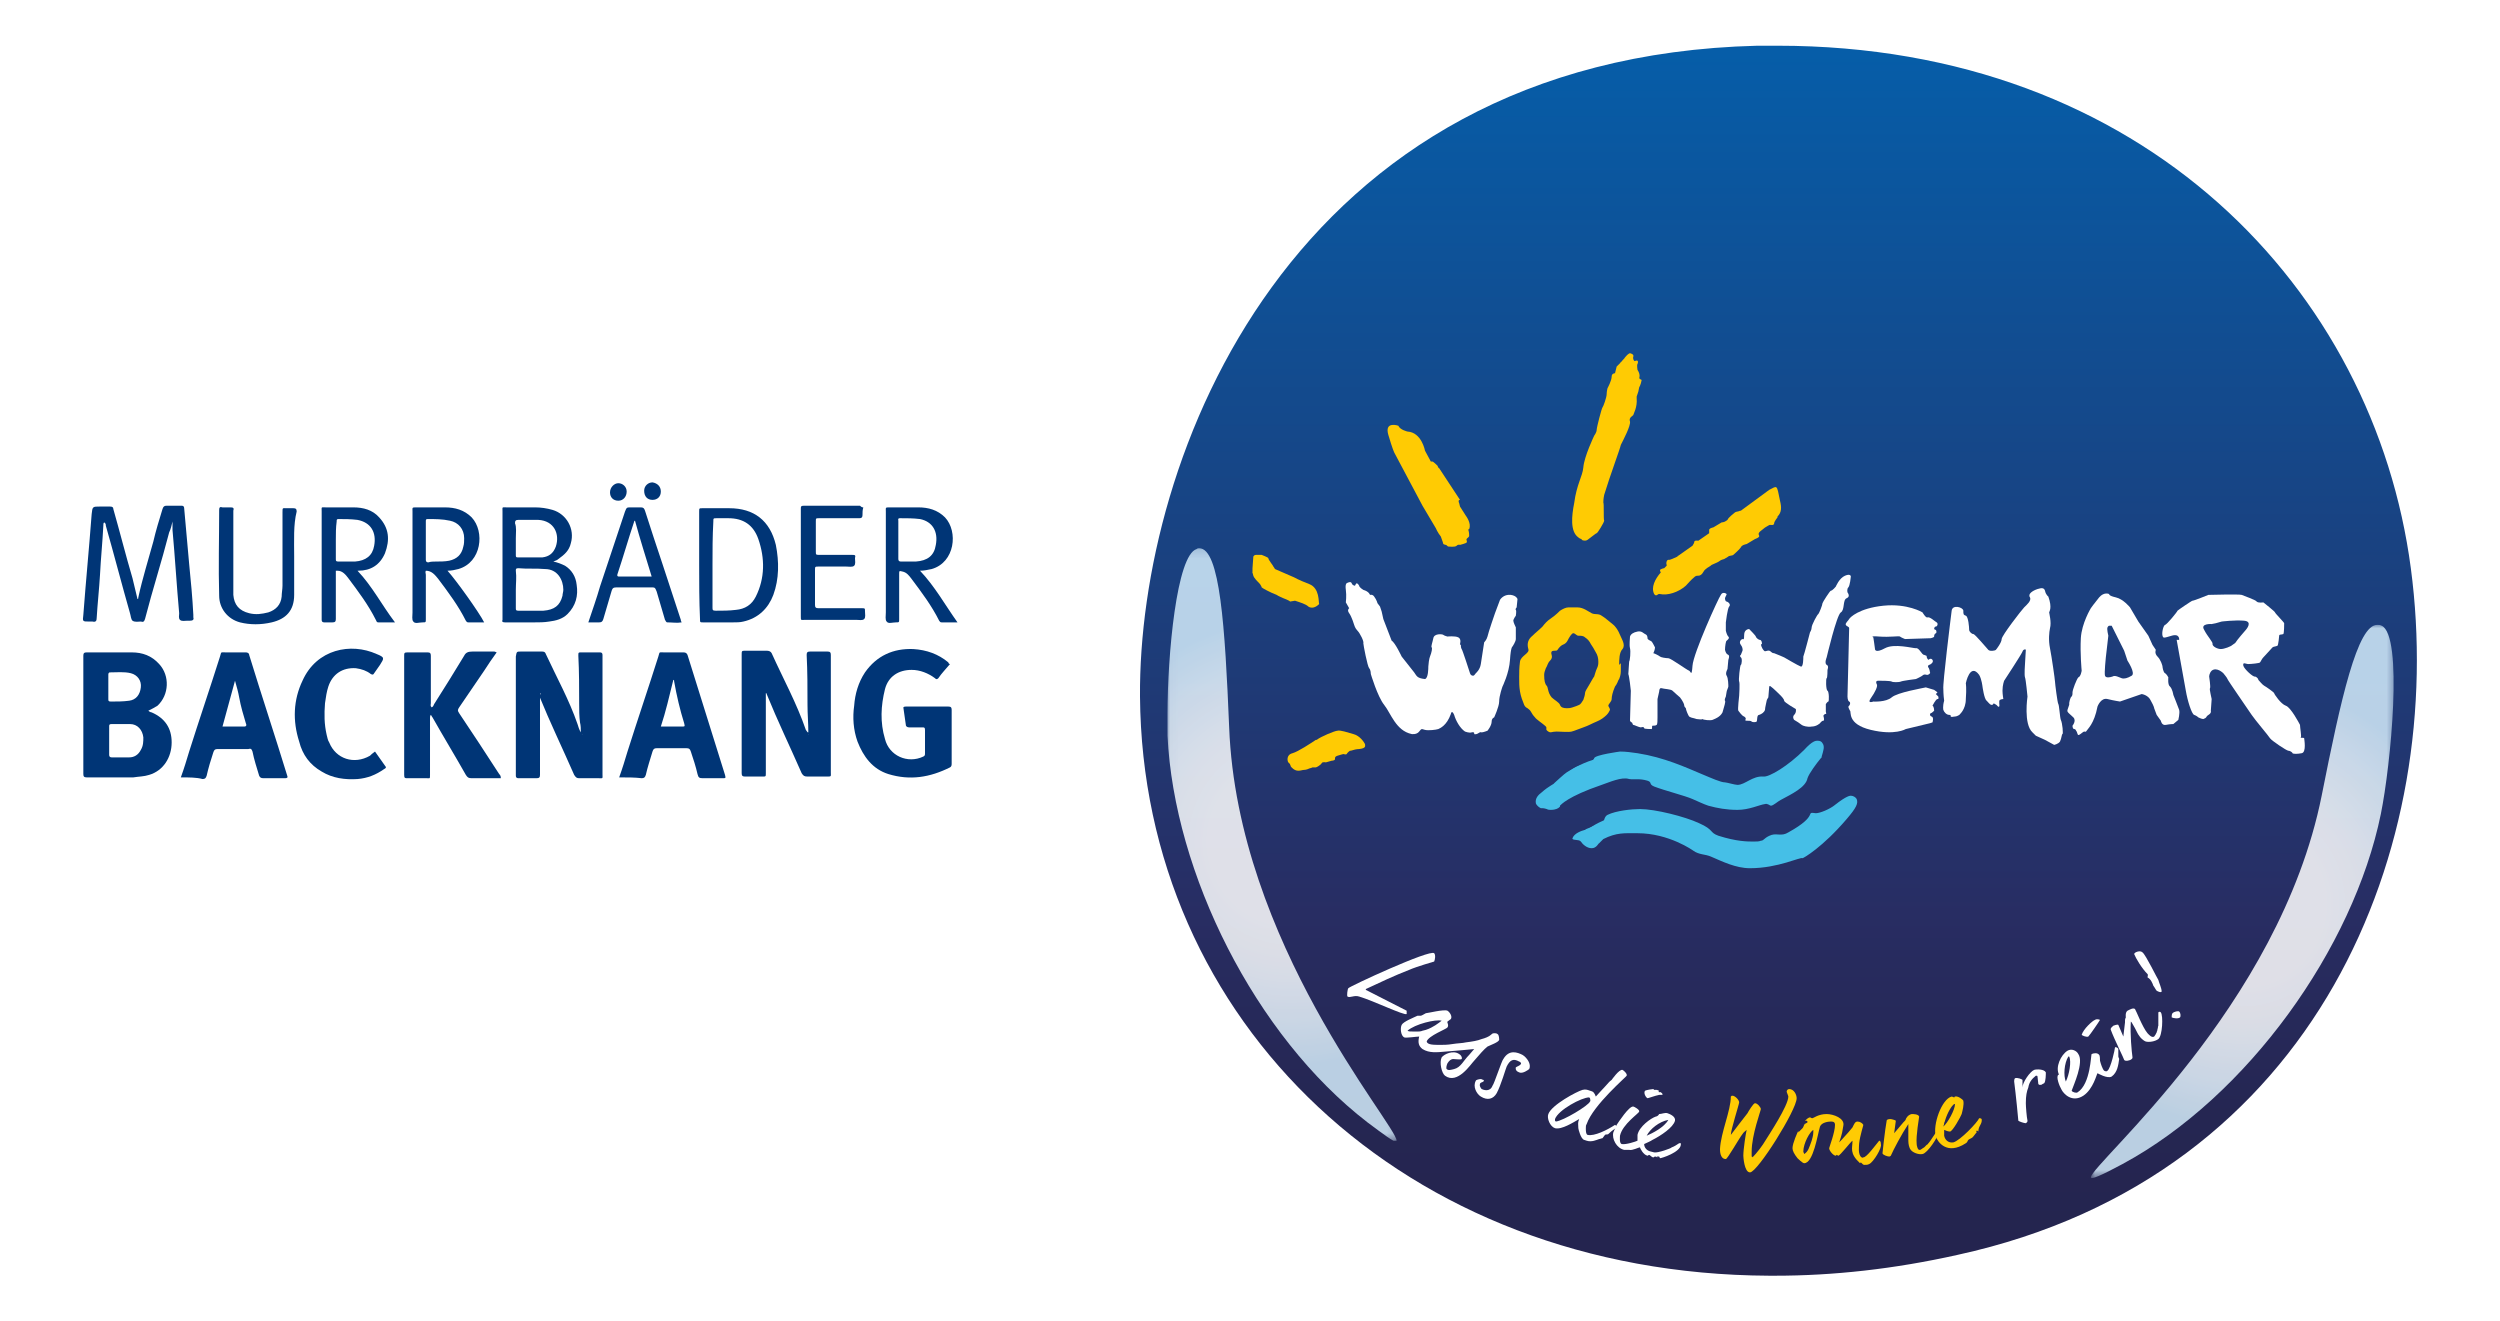 <?xml version="1.0" encoding="utf-8"?>
<svg xmlns="http://www.w3.org/2000/svg" xmlns:xlink="http://www.w3.org/1999/xlink" version="1.1" x="0px" y="0px" viewBox="0 0 300 158.2" style="enable-background:new 0 0 300 158.2;" xml:space="preserve" width="350" height="185">
<style type="text/css">
	.st0{fill:#003576;}
	.st1{opacity:0.75;}
	.st2{fill:#FFFFFF;}
	.st3{clip-path:url(#XMLID_17_);fill:url(#XMLID_18_);}
	.st4{fill:#FFCB03;}
	.st5{filter:url(#Adobe_OpacityMaskFilter);}
	.st6{clip-path:url(#XMLID_20_);}
	.st7{enable-background:new    ;}
	.st8{clip-path:url(#XMLID_21_);fill:url(#XMLID_22_);}
	.st9{opacity:0.85;mask:url(#XMLID_19_);}
	.st10{clip-path:url(#XMLID_53_);}
	.st11{clip-path:url(#XMLID_54_);fill:url(#XMLID_55_);}
	.st12{filter:url(#Adobe_OpacityMaskFilter_1_);}
	.st13{clip-path:url(#XMLID_57_);}
	.st14{clip-path:url(#XMLID_69_);fill:url(#XMLID_137_);}
	.st15{opacity:0.85;mask:url(#XMLID_56_);}
	.st16{clip-path:url(#XMLID_138_);}
	.st17{clip-path:url(#XMLID_139_);fill:url(#XMLID_140_);}
	.st18{display:none;opacity:0.5;}
	.st19{display:inline;}
	.st20{clip-path:url(#XMLID_141_);fill:url(#XMLID_142_);}
	.st21{fill-rule:evenodd;clip-rule:evenodd;fill:#FFFFFF;}
	.st22{fill-rule:evenodd;clip-rule:evenodd;fill:#FFCB03;}
	.st23{fill:#45BFE7;}
	.st24{filter:url(#Adobe_OpacityMaskFilter_2_);}
	.st25{clip-path:url(#XMLID_144_);}
	.st26{clip-path:url(#XMLID_145_);fill:url(#XMLID_146_);}
	.st27{mask:url(#XMLID_143_);}
	.st28{filter:url(#Adobe_OpacityMaskFilter_3_);}
	.st29{clip-path:url(#XMLID_148_);}
	.st30{clip-path:url(#XMLID_149_);fill:url(#XMLID_150_);}
	.st31{mask:url(#XMLID_147_);}
	.st32{clip-path:url(#XMLID_151_);}
	.st33{clip-path:url(#XMLID_152_);fill:#FFFFFF;}
</style>
<g id="Ebene_1">
	<g>
		<path class="st0" d="M17.8,85.1c0.1,0.1,0.3,0.2,0.4,0.2c1.6,0.7,2.4,1.9,2.4,3.6c0,1.8-1,3.4-2.7,3.9c-0.6,0.2-1.3,0.2-1.9,0.3    c-1.9,0-3.7,0-5.6,0c-0.3,0-0.4-0.1-0.4-0.4c0-4.7,0-9.5,0-14.2c0-0.3,0.1-0.4,0.4-0.4c1.8,0,3.6,0,5.4,0c1.3,0,2.4,0.4,3.3,1.4    c1.3,1.4,1.2,3.7-0.2,5C18.6,84.7,18.2,84.9,17.8,85.1z M13.1,88.6c0,0.6,0,1.2,0,1.8c0,0.2,0.1,0.3,0.3,0.3c0.7,0,1.4,0,2.1,0    c0.6,0,1.1-0.3,1.4-0.9c0.3-0.5,0.3-1,0.3-1.5c-0.1-0.9-0.7-1.6-1.6-1.6c-0.7,0-1.5,0-2.2,0c-0.3,0-0.3,0.1-0.3,0.3    C13.1,87.4,13.1,88,13.1,88.6z M13,82.3c0,0.5,0,1,0,1.4c0,0.2,0,0.3,0.3,0.3c0.7,0,1.5,0,2.2-0.1c0.8-0.1,1.3-0.7,1.4-1.6    c0.1-0.8-0.4-1.5-1.2-1.7c-0.8-0.2-1.7-0.1-2.5-0.1c-0.2,0-0.2,0.2-0.2,0.3C13,81.4,13,81.9,13,82.3z"/>
		<path class="st0" d="M64.8,83c0,0.9,0,1.8,0,2.7c0,0.9,0,1.7,0,2.6c0,1.5,0,3,0,4.5c0,0.3-0.1,0.4-0.4,0.4c-0.7,0-1.5,0-2.2,0    c-0.2,0-0.3-0.1-0.3-0.3c0-0.1,0-0.1,0-0.2c0-4.7,0-9.4,0-14.1C62,78,62,78,62.5,78c0.8,0,1.7,0,2.5,0c0.2,0,0.4,0,0.5,0.3    c1.3,2.8,2.8,5.5,3.8,8.4c0.1,0.3,0.2,0.7,0.4,1c0-0.4,0-0.8-0.1-1.2c-0.1-0.7-0.1-1.5-0.1-2.2c0-1.9,0-3.9-0.1-5.8    c0-0.4,0-0.4,0.4-0.4c0.7,0,1.4,0,2.2,0c0.2,0,0.3,0.1,0.3,0.3c0,0.1,0,0.1,0,0.2c0,4.7,0,9.4,0,14.1c0,0.6,0.1,0.5-0.5,0.5    c-0.8,0-1.5,0-2.3,0c-0.3,0-0.4-0.1-0.6-0.4c-1.4-3.2-2.9-6.3-4.2-9.5C64.9,83.1,64.9,83,64.8,83z M69.9,87.9    C69.9,87.9,69.8,87.9,69.9,87.9C69.8,87.9,69.8,87.9,69.9,87.9C69.8,87.9,69.8,88,69.9,87.9C69.8,87.9,69.9,87.9,69.9,87.9z     M64.8,82.8L64.8,82.8L64.8,82.8L64.8,82.8z"/>
		<path class="st0" d="M97,87.7c0-1.1-0.1-2.2-0.1-3.3c0-2,0-4-0.1-6c0-0.3,0.1-0.4,0.4-0.4c0.7,0,1.4,0,2.1,0    c0.3,0,0.4,0.1,0.4,0.4c0,2.4,0,4.8,0,7.2c0,2.3,0,4.6,0,6.9c0,0.5,0.1,0.5-0.5,0.5c-0.8,0-1.5,0-2.3,0c-0.4,0-0.5-0.1-0.7-0.4    c-1.4-3.2-2.9-6.3-4.2-9.5c0-0.1,0-0.1-0.1-0.1c0,0.9,0,1.8,0,2.7c0,0.8,0,1.7,0,2.5c0,1.5,0,2.9,0,4.4c0,0.4,0,0.4-0.4,0.4    c-0.7,0-1.4,0-2.1,0c-0.3,0-0.4-0.1-0.4-0.4c0-2.6,0-5.3,0-7.9c0-2.1,0-4.2,0-6.3c0-0.5,0-0.5,0.5-0.5c0.8,0,1.7,0,2.5,0    c0.3,0,0.5,0.1,0.6,0.3c1.4,3.1,3,6,4.1,9.2C96.9,87.7,96.9,87.7,97,87.7z M97,88C97.1,88,97.1,87.9,97,88c0-0.1,0-0.1,0-0.1    C97,87.9,97,87.9,97,88C97,87.9,97,88,97,88z M92,82.8L92,82.8L92,82.8L92,82.8z"/>
		<path class="st0" d="M114,79.5c-0.5,0.6-1,1.1-1.4,1.7c-0.2,0.2-0.3,0.1-0.4,0c-0.8-0.6-1.8-1-2.8-1c-1.6,0-2.8,0.8-3.2,2.3    c-0.5,2-0.6,4,0,6c0.5,2,2.7,3,4.6,2.1c0.2-0.1,0.2-0.2,0.2-0.4c0-0.9,0-1.9,0-2.8c0-0.3-0.1-0.3-0.3-0.3c-0.5,0-1.1,0-1.6,0    c-0.2,0-0.4-0.1-0.4-0.3c-0.1-0.7-0.2-1.4-0.3-2.1c0.1-0.1,0.2-0.1,0.3-0.1c1.7,0,3.4,0,5.1,0c0.3,0,0.4,0.1,0.4,0.4    c0,2.1,0,4.3,0,6.4c0,0.2,0,0.4-0.2,0.5c-2.4,1.2-4.8,1.6-7.4,0.8c-1.9-0.6-3-2.1-3.7-3.9c-0.5-1.4-0.6-2.9-0.4-4.3    c0.1-1.4,0.5-2.8,1.3-4c1.4-2,3.4-2.9,5.8-2.8c1.6,0.1,3,0.6,4.2,1.6C113.8,79.4,113.9,79.5,114,79.5z"/>
		<path class="st0" d="M59.6,78.1c-0.5,0.7-1,1.4-1.5,2.2c-1,1.5-2,2.9-3,4.4c-0.2,0.3-0.2,0.4,0,0.7c1.6,2.4,3.2,4.8,4.8,7.3    c0.1,0.1,0.2,0.2,0.2,0.5c-0.1,0-0.3,0-0.4,0c-1,0-2,0-3.1,0c-0.4,0-0.5-0.1-0.7-0.4c-1.3-2.3-2.7-4.6-4-6.9    c-0.1-0.1-0.1-0.2-0.2-0.3c-0.1,0.1-0.1,0.3-0.1,0.4c0,2.3,0,4.5,0,6.8c0,0.5,0,0.4-0.4,0.4c-0.8,0-1.5,0-2.3,0    c-0.3,0-0.4,0-0.4-0.4c0-4.8,0-9.5,0-14.3c0-0.3,0-0.4,0.4-0.4c0.8,0,1.6,0,2.4,0c0.3,0,0.4,0.1,0.4,0.4c0,1.9,0,3.8,0,5.7    c0,0.2-0.1,0.3,0.1,0.5c0.2-0.1,0.2-0.2,0.3-0.4c1.2-1.9,2.4-3.8,3.6-5.8c0.2-0.4,0.5-0.5,1-0.5c0.9,0,1.7,0,2.6,0    C59.3,78,59.4,78,59.6,78.1z"/>
		<path class="st0" d="M21.7,93.1c0.4-1.1,0.7-2.1,1-3.1c1.2-3.8,2.5-7.6,3.7-11.4c0.2-0.6,0-0.5,0.7-0.5c0.8,0,1.6,0,2.4,0    c0.2,0,0.4,0.1,0.4,0.3c1.5,4.9,3.1,9.7,4.6,14.6c0,0,0,0.1,0,0.1c-0.1,0.1-0.2,0.1-0.3,0.1c-0.9,0-1.7,0-2.6,0    c-0.3,0-0.4-0.1-0.5-0.3c-0.3-1-0.6-1.9-0.8-2.9c-0.1-0.3-0.2-0.4-0.5-0.3c-1.2,0-2.5,0-3.7,0c-0.3,0-0.4,0.1-0.5,0.4    c-0.3,0.9-0.6,1.9-0.8,2.8c-0.1,0.3-0.2,0.4-0.5,0.4C23.6,93.1,22.7,93.1,21.7,93.1z M28.2,81.5c-0.5,1.8-1,3.7-1.5,5.5    c0.9,0,1.8,0,2.6,0c0.3,0,0.3-0.2,0.2-0.4c-0.3-1-0.6-2-0.8-3.1C28.6,82.9,28.4,82.2,28.2,81.5z"/>
		<path class="st0" d="M74.3,93.1c0.4-1.1,0.7-2.1,1-3.1c1.2-3.8,2.5-7.6,3.7-11.4c0.2-0.6,0-0.5,0.7-0.5c0.8,0,1.6,0,2.3,0    c0.3,0,0.4,0.1,0.5,0.3c1.5,4.8,3,9.6,4.5,14.4c0.1,0.4,0.1,0.4-0.3,0.4c-0.8,0-1.6,0-2.4,0c-0.4,0-0.5-0.1-0.6-0.5    c-0.2-0.9-0.5-1.8-0.8-2.7c-0.1-0.3-0.2-0.4-0.5-0.4c-1.2,0-2.4,0-3.6,0c-0.3,0-0.4,0.1-0.5,0.4c-0.3,1-0.6,1.9-0.8,2.8    c-0.1,0.3-0.2,0.4-0.5,0.4C76.2,93.1,75.3,93.1,74.3,93.1z M79.3,87c0.9,0,1.7,0,2.5,0c0.4,0,0.4,0,0.3-0.4    c-0.5-1.6-0.9-3.3-1.2-5c0-0.1,0-0.2-0.1-0.2C80.3,83.4,79.9,85.2,79.3,87z"/>
		<path class="st0" d="M20.7,62.4c-0.1,0.4-0.2,0.9-0.4,1.3c-0.9,3.5-2,6.9-2.9,10.4c-0.1,0.3-0.2,0.4-0.5,0.3c-0.3,0-0.7,0.1-1-0.1    c-0.2-0.2-0.2-0.6-0.3-0.9c-1-3.5-1.9-7-2.9-10.5c0-0.1,0-0.3-0.2-0.4c-0.1,0.1-0.1,0.2-0.1,0.4c-0.1,2-0.3,3.9-0.4,5.9    c-0.1,1.7-0.3,3.5-0.4,5.2c0,0.3-0.1,0.5-0.5,0.4c-0.1,0-0.3,0-0.4,0c-0.8,0-0.8,0-0.7-0.8c0.3-4,0.7-8.1,1-12.1    c0.1-0.9,0.1-0.9,1-0.9c0.4,0,0.8,0,1.2,0c0.3,0,0.4,0.1,0.4,0.3c0.8,2.8,1.5,5.6,2.3,8.3c0.2,0.8,0.4,1.7,0.6,2.5    c0.1,0,0.1-0.1,0.1-0.2c0.5-2.3,1.2-4.5,1.8-6.7c0.3-1.3,0.7-2.6,1.1-3.9c0.1-0.3,0.2-0.4,0.5-0.4c0.6,0,1.2,0,1.8,0    c0.2,0,0.3,0.1,0.3,0.3c0.2,2.2,0.4,4.5,0.6,6.7c0.2,2,0.4,4.1,0.5,6.1c0,0.1,0,0.2,0,0.3c0.1,0.3-0.1,0.4-0.4,0.4    c-0.1,0-0.2,0-0.3,0c-0.3,0-0.7,0.1-0.9-0.1c-0.2-0.2-0.1-0.5-0.1-0.8c-0.3-3.3-0.5-6.7-0.8-10c0-0.4,0-0.8,0-1.2    C20.8,62.4,20.8,62.4,20.7,62.4z"/>
		<path class="st0" d="M45,90c0.4,0.6,0.8,1.1,1.2,1.7c0.2,0.2,0.1,0.3-0.1,0.4c-1,0.7-2,1.1-3.2,1.2c-1.5,0.1-3-0.1-4.3-0.9    c-1.4-0.8-2.3-2-2.7-3.6c-0.8-2.5-0.7-5,0.4-7.3c1.7-3.8,5.8-4.6,8.9-3.2c1,0.4,0.9,0.5,0.4,1.3c-0.2,0.3-0.5,0.7-0.7,1    c-0.1,0.2-0.2,0.2-0.4,0.1c-0.5-0.4-1.1-0.6-1.8-0.7c-1.6-0.1-2.8,0.7-3.3,2.2c-0.2,0.6-0.3,1.3-0.4,2c-0.1,1.3-0.1,2.5,0.2,3.8    c0.1,0.3,0.1,0.6,0.3,0.9c0.8,2,3,2.7,4.9,1.6C44.5,90.4,44.7,90.2,45,90z"/>
		<path class="st0" d="M66.4,67.2c0.5,0.1,1,0.3,1.4,0.5c0.8,0.5,1.3,1.3,1.4,2.3c0.2,1.3-0.1,2.5-1.1,3.5c-0.6,0.6-1.4,0.8-2.2,0.9    c-0.6,0.1-1.2,0.1-1.8,0.1c-1.2,0-2.4,0-3.5,0c-0.3,0-0.4-0.1-0.3-0.3c0-0.1,0-0.1,0-0.2c0-4.3,0-8.5,0-12.8    c0-0.6-0.1-0.5,0.5-0.5c1.1,0,2.3,0,3.4,0c0.7,0,1.4,0.1,2.1,0.3c1.7,0.5,2.7,2.3,2.2,4c-0.2,0.9-0.8,1.4-1.5,1.9    C66.9,67,66.7,67.1,66.4,67.2z M61.9,70.6c0,0.7,0,1.5,0,2.2c0,0.2,0,0.3,0.3,0.3c1,0,2,0,3,0c1.3-0.1,2-0.6,2.3-1.8    c0-0.2,0.1-0.5,0.1-0.7c0-1.2-0.7-2.5-2.2-2.5c-1.1-0.1-2.1,0-3.2-0.1c-0.3,0-0.3,0.1-0.3,0.3C62,69.1,61.9,69.8,61.9,70.6z     M61.9,64.4c0,0.7,0,1.3,0,2c0,0.2,0,0.3,0.2,0.3c1,0,2,0,3,0c0.8-0.1,1.3-0.5,1.6-1.3c0.5-1.5-0.2-3.1-2.1-3.2    c-0.8,0-1.6,0-2.4,0c-0.3,0-0.4,0.1-0.4,0.4C62,63.1,61.9,63.7,61.9,64.4z"/>
		<path class="st0" d="M83.9,67.6c0-2.1,0-4.3,0-6.4c0-0.4,0-0.4,0.4-0.4c1.1,0,2.1,0,3.2,0c3,0,4.9,1.5,5.6,4.4    c0.4,2,0.4,4.1-0.3,6c-0.6,1.6-1.8,2.8-3.6,3.2c-0.4,0.1-0.8,0.1-1.3,0.1c-1.2,0-2.4,0-3.5,0c-0.4,0-0.4,0-0.4-0.4    C83.9,71.9,83.9,69.7,83.9,67.6z M85.5,67.6c0,1.7,0,3.4,0,5.1c0,0.3,0,0.4,0.4,0.4c0.8,0,1.6,0,2.4-0.1c1.1-0.1,1.9-0.6,2.4-1.6    c1.1-2.2,1.1-4.6,0.3-6.9c-0.6-1.7-1.8-2.5-3.6-2.5c-0.5,0-1,0-1.4,0c-0.4,0-0.4,0-0.4,0.4C85.5,64.2,85.5,65.9,85.5,67.6z"/>
		<path class="st0" d="M42.9,68.3c1.8,1.9,2.9,4.1,4.5,6.2c-0.7,0-1.3,0-2,0c-0.2,0-0.2-0.1-0.3-0.3c-0.9-1.8-2.1-3.4-3.3-5    c-0.3-0.4-0.7-0.9-1.3-0.9c-0.1,0-0.1,0-0.2,0c0,0.7,0,1.3,0,1.9c0,1.3,0,2.6,0,3.9c0,0.3-0.1,0.4-0.4,0.4c-0.3,0-0.7,0-1,0    c-0.2,0-0.3-0.1-0.3-0.3c0-0.1,0-0.2,0-0.2c0-4.3,0-8.5,0-12.8c0-0.6-0.1-0.5,0.5-0.5c1.1,0,2.2,0,3.3,0c1.2,0,2.3,0.3,3.1,1.2    c1.2,1.3,1.3,2.7,0.7,4.3c-0.6,1.4-1.7,2.1-3.2,2.1C43.1,68.3,43,68.3,42.9,68.3z M40.3,64.6c0,0.8,0,1.6,0,2.3    c0,0.2,0,0.3,0.3,0.3c0.7,0,1.3,0,2,0c1.3-0.1,2.1-0.7,2.3-1.9c0.3-1.6-0.4-2.8-2-3.1c-0.8-0.1-1.6-0.1-2.3-0.1    c-0.2,0-0.2,0.1-0.2,0.3C40.3,63.1,40.3,63.9,40.3,64.6z"/>
		<path class="st0" d="M53.7,68.3c1,1.1,3.8,5,4.4,6.2c-0.6,0-1.3,0-1.9,0c-0.2,0-0.2-0.1-0.3-0.2c-0.9-1.8-2.1-3.4-3.3-5    c-0.4-0.5-0.8-1-1.5-1c-0.1,0.2,0,0.3,0,0.5c0,1.8,0,3.5,0,5.3c0,0.4,0,0.4-0.4,0.4c-0.4,0-0.9,0.2-1.1-0.1    c-0.2-0.2-0.1-0.7-0.1-1.1c0-4,0-8.1,0-12.1c0-0.5-0.1-0.5,0.5-0.5c1.1,0,2.2,0,3.4,0c1.2,0,2.3,0.3,3.2,1.2    c1.6,1.7,1.2,5.4-1.6,6.2C54.6,68.2,54.2,68.3,53.7,68.3z M52.3,67.2c0.5,0,1.1,0,1.6-0.1c0.9-0.2,1.5-0.7,1.7-1.7    c0.1-0.3,0.1-0.7,0.1-1c0-1.1-0.7-1.9-1.7-2.1c-0.9-0.2-1.8-0.2-2.7-0.2c-0.2,0-0.2,0.1-0.2,0.3c0,1.5,0,3.1,0,4.6    c0,0.2,0.1,0.3,0.3,0.3C51.7,67.2,52,67.2,52.3,67.2z"/>
		<path class="st0" d="M110.4,68.3c1.8,1.9,3,4.1,4.5,6.2c-0.7,0-1.3,0-1.9,0c-0.2,0-0.2-0.1-0.3-0.2c-0.9-1.8-2.1-3.4-3.3-5    c-0.3-0.4-0.6-0.8-1.1-0.9c-0.4-0.1-0.4-0.1-0.4,0.3c0,1.8,0,3.6,0,5.4c0,0.4,0,0.4-0.4,0.4c-0.4,0-0.9,0.2-1.1-0.1    c-0.2-0.2-0.1-0.7-0.1-1.1c0-4,0-8.1,0-12.1c0-0.5-0.1-0.5,0.5-0.5c1.1,0,2.2,0,3.4,0c1.2,0,2.3,0.3,3.2,1.2    c1.6,1.7,1.2,5.4-1.6,6.2C111.3,68.2,110.9,68.3,110.4,68.3z M107.8,64.7c0,0.7,0,1.5,0,2.2c0,0.2,0.1,0.3,0.3,0.3    c0.6,0,1.2,0,1.8,0c1.4-0.1,2.2-0.7,2.4-2c0.3-1.6-0.4-2.8-1.9-3.1c-0.8-0.1-1.6-0.1-2.4-0.1c-0.3,0-0.2,0.2-0.2,0.3    C107.8,63.2,107.8,63.9,107.8,64.7z"/>
		<path class="st0" d="M35.3,66.6c0,1.3,0,3,0,4.6c0,1.9-1,2.9-2.7,3.3c-1.3,0.3-2.6,0.3-3.8,0c-1.5-0.4-2.5-1.7-2.5-3.2    c-0.1-3.4,0-6.9,0-10.3c0-0.3,0.1-0.4,0.4-0.3c0.3,0,0.6,0,1,0c0.3,0,0.4,0.1,0.3,0.4c0,0.1,0,0.2,0,0.3c0,2.9,0,5.8,0,8.7    c0,0.4,0,0.7,0,1.1c0.1,1.2,0.7,1.9,1.9,2.2c0.8,0.2,1.5,0.1,2.3-0.1c0.9-0.3,1.5-0.9,1.6-1.9c0-0.4,0.1-0.9,0.1-1.3    c0-2.9,0-5.8,0-8.8c0-0.6,0-0.5,0.5-0.5c0.3,0,0.5,0,0.8,0c0.3,0,0.4,0.1,0.4,0.4C35.2,62.8,35.3,64.6,35.3,66.6z"/>
		<path class="st0" d="M70.6,74.5c0.5-1.5,1-2.9,1.4-4.3c1-3,2-6,3-9c0.2-0.5,0.2-0.5,0.7-0.5c0.4,0,0.8,0,1.2,0    c0.3,0,0.4,0.1,0.5,0.4c0.7,2.2,1.4,4.3,2.1,6.4c0.7,2.2,1.5,4.5,2.2,6.7c0,0.1,0,0.1,0.1,0.3c-0.6,0.1-1.1,0-1.7,0    c-0.2,0-0.2-0.2-0.3-0.3c-0.3-1.1-0.7-2.3-1-3.4c-0.2-0.5-0.2-0.5-0.7-0.5c-1.4,0-2.7,0-4.1,0c-0.4,0-0.5,0.1-0.6,0.4    c-0.3,1.1-0.7,2.3-1,3.4c-0.1,0.3-0.2,0.4-0.5,0.4C71.4,74.5,71,74.5,70.6,74.5z M76.2,62.3c-0.1,0-0.1,0.1-0.1,0.1    c-0.7,2.1-1.3,4.2-2,6.3c-0.1,0.3,0.1,0.3,0.2,0.3c0.9,0,1.9,0,2.8,0c0.3,0,0.7,0,1.1,0C77.5,66.7,76.8,64.5,76.2,62.3z"/>
		<path class="st0" d="M103.6,60.7c-0.1,0.3-0.1,0.6-0.1,0.9c0,0.4-0.2,0.4-0.5,0.4c-1.6,0-3.1,0-4.7,0c-0.4,0-0.4,0-0.4,0.4    c0,1.2,0,2.4,0,3.6c0,0.4,0,0.4,0.5,0.4c1.3,0,2.5,0,3.8,0c0.4,0,0.5,0,0.4,0.4c0,0.3,0.1,0.7-0.1,0.9c-0.2,0.2-0.6,0.1-1,0.1    c-1.1,0-2.1,0-3.2,0c-0.5,0-0.5,0-0.5,0.4c0,1.4,0,2.8,0,4.2c0,0.3,0.1,0.4,0.4,0.4c1.7,0,3.4,0,5.2,0c0.4,0,0.4,0,0.4,0.4    c0,0.3,0.1,0.7-0.1,0.9c-0.2,0.2-0.6,0.1-0.9,0.1c-2.1,0-4.1,0-6.2,0c-0.5,0-0.5,0.1-0.5-0.4c0-4.3,0-8.6,0-12.9    c0-0.3,0-0.4,0.4-0.4c2.2,0,4.5,0,6.7,0C103.4,60.7,103.5,60.7,103.6,60.7z"/>
		<path class="st0" d="M75.2,58.8c0,0.6-0.4,1.1-1,1.1c-0.6,0-1-0.4-1-1c0-0.6,0.5-1.1,1-1.1C74.7,57.8,75.2,58.2,75.2,58.8z"/>
		<path class="st0" d="M79.3,58.8c0,0.6-0.4,1-1,1c-0.6,0-1-0.4-1-1.1c0-0.6,0.5-1,1-1C78.9,57.8,79.3,58.2,79.3,58.8z"/>
	</g>
	<g>
		<g id="XMLID_29_">
			<g id="XMLID_127_" class="st1">
				<g id="XMLID_128_">
					<g id="XMLID_129_">
						<path id="XMLID_130_" class="st2" d="M212.6,152.8c-21.1,0-40.4-7.1-54.2-20.1c-13.7-12.7-21.3-30.2-21.5-49.3        c-0.1-17,5.8-35.3,15.8-49.1C166,16,186.1,6,210.9,5.4c0.8,0,1.6,0,2.4,0c20.7,0,38.9,6.5,52.8,18.9        c12.6,11.3,20.8,26.8,23.1,43.8c4.4,33-10.7,72.8-54.3,82.2C227.4,151.9,219.9,152.8,212.6,152.8L212.6,152.8z"/>
					</g>
				</g>
			</g>
			<g id="XMLID_122_">
				<g id="XMLID_123_">
					<g id="XMLID_124_">
						<defs>
							<path id="XMLID_125_" d="M213.3,5.3c-0.8,0-1.6,0-2.4,0c-56.4,1.4-74.3,49.8-74.1,78.1c0.3,38.9,31.6,69.3,75.5,69.5h0.7         c7,0,14.3-0.8,21.9-2.5c43.5-9.5,58.8-49.3,54.4-82.4C284.9,34.7,257.4,5.3,213.3,5.3L213.3,5.3z"/>
						</defs>
						<clipPath id="XMLID_17_">
							<use xlink:href="#XMLID_125_" style="overflow:visible;"/>
						</clipPath>
						
							<linearGradient id="XMLID_18_" gradientUnits="userSpaceOnUse" x1="3.548" y1="566.665" x2="4.793" y2="566.665" gradientTransform="matrix(0 139.017 139.017 0 -78561.188 -514.145)">
							<stop offset="0" style="stop-color:#065DA8"/>
							<stop offset="0.15" style="stop-color:#065DA8"/>
							<stop offset="0.618" style="stop-color:#203873"/>
							<stop offset="0.752" style="stop-color:#282D63"/>
							<stop offset="0.785" style="stop-color:#272B5E"/>
							<stop offset="0.892" style="stop-color:#252652"/>
							<stop offset="1" style="stop-color:#24244E"/>
						</linearGradient>
						<rect id="XMLID_126_" x="136.6" y="5.3" class="st3" width="157.1" height="147.6"/>
					</g>
				</g>
			</g>
			<path id="XMLID_121_" class="st2" d="M163.1,119.4c-0.6-0.2-1.1,0.2-1.4,0c-0.1-0.1,0-0.9,0.1-1c0.1-0.2,9.8-4.7,10.3-4.2     c0.2,0.2,0.1,0.8,0,1c0,0-2.1,0.6-3,1c-1.8,0.7-3.5,1.5-5.2,2.3c0,0.1,0,0.1,0,0.1l4.9,2.5c0,0.1,0,0.4,0,0.4     C168.5,121.7,164.8,119.9,163.1,119.4"/>
			<path id="XMLID_118_" class="st2" d="M178.5,125.4c-0.4,0.3-1,1-1.6,1.7c-0.4,0.4-2,2.9-3.5,1.8c-0.4-0.3-0.7-1.6-0.4-2.2     c0.3-0.4,1.4-0.9,2.1-0.4c0.2,0.1,0.4,0.4,0.3,0.6c-0.1,0.1-0.8,0-1,0c-0.3,0-0.5,0.2-0.7,0.5c-0.1,0.2-0.2,0.6-0.1,0.7     c0.2,0.2,0.5,0.1,0.9,0c0.8-0.2,1.1-1,1.8-1.7l0.6-0.7c-1,0.1-2.1,0.2-3.4,0.3c-1.1,0.1-2,0.2-2.8-0.3c-0.4-0.3-0.6-0.7-0.4-1.5     c-0.3,0-1.6,0.2-1.8,0.1c-0.4-0.2-0.5-1.1-0.3-1.5c0.2-0.4,1.5-0.9,1.9-1.1c0.1,0,0.3,0,0.4,0c0.1,0,0.4-0.2,0.6-0.3     c0.2,0,2.2-0.5,2.6-0.3c0.3,0.2,0.6,0.7,0.4,1c-0.1,0.1-0.3,0.2-0.4,0.3c-0.1,0.1,0.2,0.4,0,0.7c-0.1,0.2-2.3,1-2.5,1.7     c0.1,0.4,0.8,0.4,1.7,0.4c0.3,0,0.8,0,1.4-0.1c0.6-0.1,1.2-0.1,1.6-0.2c0.8-0.1,1.4-0.2,1.9-0.4c0.4-0.1,0.9-0.3,1.1-0.5     c0.1-0.1,0.2-0.2,0.4-0.2c0.1,0,0.3,0,0.4,0.1c0.2,0.1,0.2,0.6,0.2,0.7C179.8,124.9,178.9,125.2,178.5,125.4 M168.9,123.5     c0.1,0.1,0.4,0.1,0.8,0.1l0.4,0c0.1,0,0.4,0,0.6-0.1l0.4-0.1c0.9-0.3,1.5-0.8,1.9-1.1C172.3,122.1,169.8,122.7,168.9,123.5"/>
			<path id="XMLID_117_" class="st2" d="M182.3,128.5l-0.2-0.1c-0.3-0.2-0.2-0.5-0.2-0.5c0.1-0.1,0.5-0.2,0.6-0.4     c0.1-0.1-0.1-0.3-0.2-0.3c-0.7-0.4-1.1-0.2-1.5,0.6c-0.1,0.2-0.7,2.3-1.2,3.2c-0.4,0.7-1.1,0.9-1.9,0.4c-0.5-0.3-1-1.2-0.6-1.9     c0-0.1,0.4-0.2,0.6-0.2c0.1,0,0.2,0.1,0.3,0.1c0.1,0.1,0.1,0.1,0,0.2c-0.1,0.1-0.4,0.1-0.4,0.3c-0.1,0.2,0.1,0.5,0.2,0.6     c0.2,0.1,1,0.4,1.3-0.4c0.2-0.2,1.1-3,1.3-3.2c0.7-1.2,1.7-0.8,2.3-0.5c0.5,0.3,1.1,1.1,0.8,1.7     C183.4,128.2,182.7,128.7,182.3,128.5"/>
			<path id="XMLID_114_" class="st2" d="M193,135.9c-0.1,0.1-0.3,0-0.4,0.1c-0.1,0.1-0.2,0.3-0.3,0.4c-0.1,0-0.3,0.1-0.4,0.1     c-0.3,0.1-0.9,0.4-1.5,0.2l-0.3-0.1c-0.4-0.1-0.7-1.3-0.7-1.4c0-0.5-0.1-0.6,0.1-1.1c-0.7,0.4-2.1,1.3-2.9,1.1     c-0.6-0.2-1-1.2-0.8-1.7c0.4-1.1,3.4-2.7,4.1-2.9c0.4-0.1,0.6,0,0.9,0.1c0.4,0.1,0.5,0.2,0.7,0.7c0.3-0.3,0.8-0.9,1.2-1.3     c0.2-0.2,0.4-0.5,0.7-0.7c0,0,0.9-1.3,1.3-1.2c0.2,0.1,0.6,0.5,0.5,0.7c0,0.1-4,3.5-4.8,5.8c-0.1,0.2-0.1,0.2-0.1,0.5     c0,0.3,0,0.7,0.2,0.8c0.8,0.2,2.4-0.6,3.3-1.2c0.2,0.1,0.2,0.2,0.2,0.3C193.8,135.3,193.5,135.4,193,135.9 M190.8,131.6l-0.1-0.1     c-0.9,0-3.7,1.5-4.1,2.6c0,0.1,0,0.2,0,0.2l0.1,0.1c0.9-0.1,3.9-1.9,4.1-2.4C190.9,131.9,190.8,131.7,190.8,131.6"/>
			<path id="XMLID_110_" class="st2" d="M199.2,138.8l-0.1-0.2c-0.1,0-0.2,0-0.3,0c0,0,0.1,0.1,0.1,0.1c-0.1,0-0.1-0.1-0.3-0.1     c-0.1,0-0.1,0.1-0.2,0.1c-0.2,0-0.4-0.3-0.5-0.3c-0.1,0-0.1,0.1-0.2,0.1c-0.5-0.1-0.9-0.9-0.9-1c-0.2,0-0.9,0.4-1.3,0.3     c-0.1,0-0.4,0-0.6,0c-0.9-0.2-1.5-1.3-1.3-2.1c0.1-0.2,0.2-0.5,0.4-0.9c0.2-0.3,1.5-2.3,2-2.2c0.1,0,0.8,0.4,0.7,0.6     c0,0.2-2,1.5-2.3,2.9c0,0.1-0.1,0.9,0.2,1c0.5,0.1,1.7-0.3,1.9-0.4c0-0.2,0-0.5,0-0.7c0.2-1,1.6-2,2.2-2.2c0.1,0,0.3-0.1,0.4-0.3     c0.3,0,0.7-0.2,1-0.1c0.3,0.1,1,0.4,0.9,0.9c-0.2,0.8-1.7,1.8-2.7,2.3c-0.3,0.2-0.6,0.3-1,0.5c0,0.4,0.3,0.8,0.8,0.9l0.4,0.1     c0.4,0.1,2.1-0.5,2.1-0.6c0.3-0.1,0.6-0.3,0.9-0.5l0.2,0c0,0,0,0.1,0,0.2C201.6,138.1,199.4,138.8,199.2,138.8 M199.1,131.2     c-0.5,0.1-1.3,0.4-1.4,0.4c-0.2-0.1-0.5-0.6-0.3-0.9c0.2-0.1,0.9-0.2,1-0.2c0.1,0,0,0.1,0.1,0.1c0.1,0,0.3,0,0.3,0     c0.1,0,0.2,0.1,0.3,0.1c0,0,0,0.1-0.1,0.1l0.1,0.1c0,0,0.1-0.1,0.2,0c0.2,0.1,0.2,0.2,0.2,0.3     C199.4,131.2,199.3,131.2,199.1,131.2 M197.6,136.1c0.7-0.3,2.1-1,2.6-1.9C199.1,134.4,198,135.3,197.6,136.1"/>
			<path id="XMLID_109_" class="st4" d="M210,140.5c-0.7,0-0.8-1.9-0.8-2c0-0.8,0.3-2.7,0.4-3.1c-0.1,0.1-0.4,0.3-0.5,0.5     c-0.4,0.5-1.8,3-2,3c-0.7,0-0.7-1-0.7-1.2c0.1-2,1.3-4.6,1.3-6.3c0.1-0.1,0.1-0.1,0.2-0.1c0.3,0,0.8,0.5,0.8,0.8     c0,0.2-1,3.3-1,3.9c0.6-0.8,1.3-1.7,2-2.6c0.1-0.2,0.7-1.2,0.9-1.2c0.3,0,0.7,0.5,0.7,0.7c0,0.2-1.1,3.1-1.1,5.1     c0,0.1,0,0.4,0,0.6c0.1,0,0.1,0.1,0.1,0.1c0.5-0.5,1.2-1.4,1.6-2.1c0.3-0.5,2.7-4.1,2.7-5.2c0-0.1-0.2-0.5-0.2-0.6     c0-0.1,0.1-0.3,0.3-0.3c0.6,0,0.9,0.7,0.9,1.1C215.6,133,210.9,140.5,210,140.5"/>
			<path id="XMLID_105_" class="st4" d="M224.3,139.5c-0.2,0.1-0.3,0.1-0.6,0.1c-0.1,0-0.2-0.1-0.4-0.3l-0.1,0.1     c-1.3-1.2-0.9-1.8-0.9-2.7c-0.2,0.1-1.5,1.8-1.7,1.8c-0.1,0-0.1-0.1-0.2-0.1c-0.1,0,0,0.1-0.1,0.1c-0.3,0-0.8-0.6-0.8-0.9     c0-0.1,0.7-1.9,0.7-2.8c0-0.4-0.3-0.4-0.5-0.4c-0.3,0-1.1,0.1-1.3,0.6c-0.3,1-0.8,4.4-1.9,4.4c-0.2,0-0.8-0.6-0.8-0.6     c-0.4-0.5-0.6-0.9-0.6-1.2c0-0.6,0.6-1.9,0.7-2.1c0,0,0,0,0,0.1c0,0,0,0.1,0,0.1c0.2-0.2,0.3-0.3,0.5-0.5     c0.1-0.1,0.1-0.2,0.2-0.4c0.1-0.1,0.2-0.2,0.4-0.3l0-0.1l-0.1-0.1c0,0-0.1,0-0.2,0c0.1-0.1,0.4-0.4,0.6-0.4     c0.1,0,0.1,0.1,0.3,0.1c0.1,0,0.7-0.5,1.7-0.5c0.8,0,2.2,0.5,2,1.4c-0.1,0.7-0.2,1.1-0.3,1.4l-0.2,0.6c0.5-0.5,0.8-0.9,1.1-1.2     l0.5-0.6c0.2-0.4,0.3-0.7,0.6-0.7c0.3,0,0.6,0.2,0.7,0.4c0,0.1-0.4,1.3-0.5,2.2c0,0.2-0.2,1.4,0.3,1.7c0.1,0.1,0.1,0,0.2,0     c0.4,0,1.4-1.4,1.9-2c0.2,0,0.2,0.3,0.2,0.4C225.9,137.5,224.8,139.3,224.3,139.5 M216.4,138c0,0.1,0.1,0.2,0.1,0.3     c0.5-0.3,0.6-0.8,0.9-1.6c0.2-0.7,0.2-0.8,0.2-1.3C217.2,135.6,216.4,137,216.4,138 M216.7,134.6l-0.1,0.1l-0.2,0.1L216.7,134.6     L216.7,134.6z"/>
			<path id="XMLID_104_" class="st4" d="M230.7,138.3c-0.5,0.1-1.2-0.2-1.4-0.5c-0.2-0.2-0.3-0.7-0.3-1.1c0-0.1,0-0.6,0-1     c0-0.3,0-0.5,0-0.8c0,0,0-0.1,0-0.2c-0.8,1.2-1.8,3.1-2.1,3.8c0,0-0.1,0.1-0.2,0.1c-0.2,0-0.8-0.2-0.8-0.4c0-0.1,0.3-2.8,0.5-3.9     c0-0.2,0.4-0.2,0.5-0.2c0,0,0.5,0.1,0.6,0.2l-0.2,1.5l1.1-1.3l0.1-0.1c0.1-0.1,0.2-0.2,0.2-0.3c0,0,0.2-0.5,0.7-0.6     c0.2,0,0.8,0,0.9,0.3c0,0.1-0.4,2.3-0.3,3.3c0,0.1,0.1,0.8,0.4,0.7c0.1,0,0.3-0.2,0.5-0.3c0.1-0.1,0.2-0.2,0.3-0.3     c0.2-0.1,0.1-0.1,0.3-0.3c0.1-0.1,0.8-1.2,0.9-1.3c0.1,0,0.2,0.1,0.2,0.2C232.6,136.2,231.3,138.2,230.7,138.3"/>
			<path id="XMLID_101_" class="st4" d="M237.4,135.6l-0.1-0.1l-0.1,0c-0.1,0,0,0.2,0,0.2c-0.2,0.2-0.3,0.4-0.5,0.6     c-0.1,0.1-0.4,0.2-0.5,0.3c-0.1,0.1-0.1,0.3-0.3,0.4c-2.3,1.5-3.4-0.2-3.6-0.8c-0.4-1.4,0.7-4.5,1.9-4.8c0.1,0,0.2,0.1,0.3,0.1     c0.1,0,0-0.1,0.1-0.1c0.3-0.1,0.9,0.3,1,0.5c0.1,0.5-0.1,1.2-0.2,1.6c-0.1,0.3-1.1,2.1-1.4,2.1c-0.2,0-0.5-0.1-0.7-0.2     c0,0.2,0,0.6,0,0.7c0.1,0.5,0.5,0.9,1.1,0.8c0.8-0.2,2.9-2.4,3.1-2.9c0.1,0,0.2,0,0.3,0.1C237.9,134.7,237.4,134.9,237.4,135.6      M234.5,132.3c-0.3,0.2-0.8,1-1.1,2c0,0.1-0.1,0.2-0.1,0.3c0,0.2-0.1,0.3-0.1,0.4c0.5-0.4,1.4-2,1.4-2.7L234.5,132.3z"/>
			<path id="XMLID_100_" class="st2" d="M245.3,129.8l-0.2,0.1c-0.1,0.1-0.2,0.1-0.3,0.1c-0.1,0-0.1,0-0.2-0.1     c0-0.1-0.1-0.8-0.1-0.9c0-0.1-0.1-0.1-0.1-0.1l-0.1,0c-0.5,0.4-0.8,0.8-0.9,1.4c-0.2,0.5-0.3,1-0.3,1.9c0,0.4,0.1,1.7,0.2,2.1     c0,0.2-0.1,0.2-0.2,0.3c-0.2,0-0.8-0.2-0.9-0.3c0-0.1-0.3-3.2-0.5-4.7c0-0.1,0-0.3,0.1-0.4c0.3-0.1,0.8,0.1,0.9,0.2     c0,0.1,0,0.7,0,0.9c0-0.6,0.9-1.9,1.4-2.1c0.3-0.1,1.2-0.1,1.4,0.3C245.5,128.7,245.5,129.6,245.3,129.8"/>
			<path id="XMLID_96_" class="st2" d="M254.2,126.6c0,0.1,0.1,0.2,0.1,0.3c-0.1,0.7-0.2,1.6-0.9,2.1c-0.5,0.3-1.7-0.4-1.7-0.4     c-0.1,0.1-0.5,1.9-1.7,2.7c-1.4,0.9-2.4-0.3-2.6-0.7c-0.3-0.5-0.7-1.6-0.4-1.8c0.1-0.1,0.1,0,0.1,0c-0.5-0.9,0.2-2.4,1-2.9     c0.5-0.3,1.1,0,1.3,0.4c0.7,1-0.6,3.8-0.8,4.4c0.1,0.2,0.6,0.3,0.7,0.2c1.6-1,1.6-4.6,1.7-4.6c0.2-0.1,0.7-0.2,0.9,0.1     c0.1,0.1,0.1,0.5,0.1,0.7c0.1,0.4,0.3,1,0.5,1.2c0.2,0.1,0.3,0.1,0.4,0c0.4-0.3,0.9-2.6,0.9-2.8c0.1-0.1,0.4,0.1,0.4,0.2     C254.2,125.7,254.2,126.4,254.2,126.6 M248.2,126.6C248.2,126.7,248.2,126.7,248.2,126.6c-0.5,0.8-0.6,2.3-0.3,3     c0.4-0.8,0.7-2.4,0.4-3C248.3,126.6,248.3,126.6,248.2,126.6 M250.6,124.2c-0.2,0.1-0.7-0.1-0.8-0.2c0.2-0.7,1.3-1.7,1.6-1.8     c0.1-0.1,0.4-0.1,0.6,0C251.9,122.4,250.8,124,250.6,124.2"/>
			<path id="XMLID_95_" class="st2" d="M259,124.5c-0.4,0.3-1.1,0.4-1.5,0.3c-0.3-0.1-0.7-0.5-0.8-0.7c-0.1-0.1-0.3-0.5-0.5-0.9     c-0.1-0.2-0.3-0.5-0.4-0.7c0,0-0.1-0.1-0.1-0.1c-0.1,1.5,0.1,3.6,0.2,4.3c0,0.1,0,0.1-0.1,0.2c-0.2,0.2-0.8,0.3-0.9,0.1     c0-0.1-1.2-2.5-1.6-3.6c-0.1-0.2,0.2-0.4,0.3-0.5c0,0,0.5-0.2,0.6-0.1l0.6,1.4l0.2-1.7l0-0.2c0-0.1,0-0.2,0.1-0.4     c0,0-0.1-0.6,0.2-0.8c0.2-0.1,0.7-0.4,0.9-0.2c0.1,0.1,0.9,2.2,1.5,2.9c0.1,0.1,0.5,0.6,0.8,0.4c0.1-0.1,0.2-0.3,0.3-0.5     c0-0.1,0.1-0.2,0.1-0.4c0.1-0.2,0-0.2,0.1-0.4c0-0.2,0-1.5,0-1.6c0.1-0.1,0.2-0.1,0.3,0C259.6,121.7,259.5,124.1,259,124.5"/>
			<path id="XMLID_92_" class="st2" d="M259,117.4c0.1,0.4,0.4,1,0.4,1.4c-0.1,0.2-0.6-0.1-0.6-0.1c-0.1-0.1-0.3-0.5-0.4-0.6     c-0.1-0.3-0.3-0.8-0.7-1c0-0.1,0.1-0.3,0-0.4c-0.7-0.7-1.4-1.9-1.6-2.4c0-0.2,0.7-0.5,1-0.2C257.5,114.4,258.9,117.3,259,117.4      M261.6,121.9c-0.2,0.2-0.8,0.1-1,0c0-0.1,0-0.4,0.1-0.5c0.2-0.2,0.7-0.3,0.8-0.2C261.7,121.4,261.7,121.8,261.6,121.9"/>
			<defs>
				<filter id="Adobe_OpacityMaskFilter" filterUnits="userSpaceOnUse" x="250.9" y="74.7" width="37.5" height="66.8">
					<feColorMatrix type="matrix" values="1 0 0 0 0  0 1 0 0 0  0 0 1 0 0  0 0 0 1 0"/>
				</filter>
			</defs>
			<mask maskUnits="userSpaceOnUse" x="250.9" y="74.7" width="37.5" height="66.8" id="XMLID_19_">
				<g id="XMLID_203_" class="st5">
					<g id="XMLID_204_">
						<defs>
							<rect id="XMLID_205_" x="250.9" y="74.7" width="36.4" height="66.5"/>
						</defs>
						<clipPath id="XMLID_20_">
							<use xlink:href="#XMLID_205_" style="overflow:visible;"/>
						</clipPath>
						<rect id="XMLID_218_" x="239.9" y="73.6" class="st6" width="48.5" height="74"/>
						<g id="XMLID_214_" class="st7">
							<g id="XMLID_215_">
								<defs>
									<rect id="XMLID_216_" x="239.9" y="73.6" width="48.5" height="74"/>
								</defs>
								<clipPath id="XMLID_21_" class="st6">
									<use xlink:href="#XMLID_216_" style="overflow:visible;"/>
								</clipPath>
								
									<linearGradient id="XMLID_22_" gradientUnits="userSpaceOnUse" x1="2.167" y1="572.759" x2="3.413" y2="572.759" gradientTransform="matrix(-19.981 -14.012 14.012 -19.981 -7700.477 11597.374)">
									<stop offset="0" style="stop-color:#FFFFFF"/>
									<stop offset="0.172" style="stop-color:#FFFFFF"/>
									<stop offset="0.248" style="stop-color:#C7C7C7"/>
									<stop offset="0.33" style="stop-color:#939393"/>
									<stop offset="0.414" style="stop-color:#666666"/>
									<stop offset="0.497" style="stop-color:#414141"/>
									<stop offset="0.58" style="stop-color:#252525"/>
									<stop offset="0.662" style="stop-color:#101010"/>
									<stop offset="0.744" style="stop-color:#040404"/>
									<stop offset="0.824" style="stop-color:#000000"/>
									<stop offset="1" style="stop-color:#000000"/>
								</linearGradient>
								<polygon id="XMLID_217_" class="st8" points="323.2,98 255.9,50.8 205.1,123.2 272.4,170.4         "/>
							</g>
						</g>
					</g>
				</g>
			</mask>
			<g id="XMLID_86_" class="st9">
				<g id="XMLID_87_">
					<defs>
						<rect id="XMLID_88_" x="250.9" y="74.7" width="36.4" height="66.5"/>
					</defs>
					<clipPath id="XMLID_53_">
						<use xlink:href="#XMLID_88_" style="overflow:visible;"/>
					</clipPath>
					<g id="XMLID_89_" class="st10">
						<defs>
							<path id="XMLID_90_" d="M278.6,95.3c-5.1,25.4-27.6,44.1-27.7,45.8v0c0,0.3,1.2-0.2,3.8-1.6c15-8.1,27.7-25.9,31-42         c1.2-5.9,2.7-21.4,0.1-22.6c-0.2-0.1-0.3-0.1-0.5-0.1C282.9,74.7,280.9,83.7,278.6,95.3"/>
						</defs>
						<clipPath id="XMLID_54_">
							<use xlink:href="#XMLID_90_" style="overflow:visible;"/>
						</clipPath>
						
							<radialGradient id="XMLID_55_" cx="12.316" cy="570.462" r="1.522" gradientTransform="matrix(17.609 0 0 -17.609 52.175 10153.429)" gradientUnits="userSpaceOnUse">
							<stop offset="0" style="stop-color:#FFFFFF"/>
							<stop offset="0.369" style="stop-color:#FFFFFF"/>
							<stop offset="0.554" style="stop-color:#F8FCFE"/>
							<stop offset="0.825" style="stop-color:#E4F3FD"/>
							<stop offset="1" style="stop-color:#D4ECFB"/>
						</radialGradient>
						<rect id="XMLID_91_" x="250.9" y="74.7" class="st11" width="37.5" height="66.8"/>
					</g>
				</g>
			</g>
			<defs>
				<filter id="Adobe_OpacityMaskFilter_1_" filterUnits="userSpaceOnUse" x="128.9" y="61.3" width="49.7" height="79.7">
					<feColorMatrix type="matrix" values="1 0 0 0 0  0 1 0 0 0  0 0 1 0 0  0 0 0 1 0"/>
				</filter>
			</defs>
			<mask maskUnits="userSpaceOnUse" x="128.9" y="61.3" width="49.7" height="79.7" id="XMLID_56_">
				<g id="XMLID_189_" class="st12">
					<g id="XMLID_190_">
						<defs>
							<rect id="XMLID_191_" x="140" y="65.6" width="27.6" height="71.1"/>
						</defs>
						<clipPath id="XMLID_57_">
							<use xlink:href="#XMLID_191_" style="overflow:visible;"/>
						</clipPath>
						<rect id="XMLID_196_" x="139.8" y="64.8" class="st13" width="37.7" height="79.9"/>
						<g id="XMLID_192_" class="st7">
							<g id="XMLID_193_">
								<defs>
									<polygon id="XMLID_194_" points="139.8,64.8 139.8,144.7 177.4,144.7 177.4,67.4 161.3,64.8          "/>
								</defs>
								<clipPath id="XMLID_69_" class="st13">
									<use xlink:href="#XMLID_194_" style="overflow:visible;"/>
								</clipPath>
								
									<linearGradient id="XMLID_137_" gradientUnits="userSpaceOnUse" x1="10.708" y1="567.701" x2="11.954" y2="567.701" gradientTransform="matrix(21.938 -10.691 -10.691 -21.938 5973.532 12682.842)">
									<stop offset="0" style="stop-color:#FFFFFF"/>
									<stop offset="0.172" style="stop-color:#FFFFFF"/>
									<stop offset="0.248" style="stop-color:#C7C7C7"/>
									<stop offset="0.33" style="stop-color:#939393"/>
									<stop offset="0.414" style="stop-color:#666666"/>
									<stop offset="0.497" style="stop-color:#414141"/>
									<stop offset="0.58" style="stop-color:#252525"/>
									<stop offset="0.662" style="stop-color:#101010"/>
									<stop offset="0.744" style="stop-color:#040404"/>
									<stop offset="0.824" style="stop-color:#000000"/>
									<stop offset="1" style="stop-color:#000000"/>
								</linearGradient>
								<polygon id="XMLID_195_" class="st14" points="108.3,80.2 170.2,50 208.9,129.4 147,159.6         "/>
							</g>
						</g>
					</g>
				</g>
			</mask>
			<g id="XMLID_72_" class="st15">
				<g id="XMLID_73_">
					<defs>
						<rect id="XMLID_74_" x="140" y="65.6" width="27.6" height="71.1"/>
					</defs>
					<clipPath id="XMLID_138_">
						<use xlink:href="#XMLID_74_" style="overflow:visible;"/>
					</clipPath>
					<g id="XMLID_75_" class="st16">
						<defs>
							<path id="XMLID_76_" d="M143.9,65.6c-0.1,0-0.2,0-0.3,0.1c-2.4,0.7-3.5,12.7-3.5,19.8v0.6c0,0.7,0,1.4,0,2         c0.8,16.5,10.5,36,24,46.4c2,1.5,3.1,2.3,3.4,2.3h0c0.1,0,0.1,0,0.1-0.1v0c-0.1-2-19.1-23.8-20.1-49.6         C147,75,146.4,65.6,143.9,65.6L143.9,65.6z"/>
						</defs>
						<clipPath id="XMLID_139_">
							<use xlink:href="#XMLID_76_" style="overflow:visible;"/>
						</clipPath>
						
							<radialGradient id="XMLID_140_" cx="-0.228" cy="571.415" r="1.522" gradientTransform="matrix(-17.39 -2.773 2.773 -17.39 -1433.45 10037.121)" gradientUnits="userSpaceOnUse">
							<stop offset="0" style="stop-color:#FFFFFF"/>
							<stop offset="0.369" style="stop-color:#FFFFFF"/>
							<stop offset="0.554" style="stop-color:#F8FCFE"/>
							<stop offset="0.825" style="stop-color:#E4F3FD"/>
							<stop offset="1" style="stop-color:#D4ECFB"/>
						</radialGradient>
						<polygon id="XMLID_77_" class="st17" points="178.7,67.4 140.7,61.3 128.9,135 166.9,141       "/>
					</g>
				</g>
			</g>
			<g id="XMLID_59_" class="st18">
				<g id="XMLID_60_" class="st19">
					<g id="XMLID_61_">
						<defs>
							<path id="XMLID_62_" d="M158.7,45.9c0,20.3,24.9,36.8,55.5,36.8c30.7,0,55.5-16.5,55.5-36.8c0-20.3-24.9-36.8-55.5-36.8         C183.5,9.1,158.7,25.5,158.7,45.9"/>
						</defs>
						<clipPath id="XMLID_141_">
							<use xlink:href="#XMLID_62_" style="overflow:visible;"/>
						</clipPath>
						
							<linearGradient id="XMLID_142_" gradientUnits="userSpaceOnUse" x1="-1.019" y1="571.359" x2="0.226" y2="571.359" gradientTransform="matrix(0 23.149 23.149 0 -13012.482 33.084)">
							<stop offset="0" style="stop-color:#FFFFFF"/>
							<stop offset="0.112" style="stop-color:#CACACA"/>
							<stop offset="0.24" style="stop-color:#959595"/>
							<stop offset="0.37" style="stop-color:#686868"/>
							<stop offset="0.499" style="stop-color:#424242"/>
							<stop offset="0.627" style="stop-color:#252525"/>
							<stop offset="0.754" style="stop-color:#111111"/>
							<stop offset="0.879" style="stop-color:#040404"/>
							<stop offset="1" style="stop-color:#000000"/>
						</linearGradient>
						<rect id="XMLID_63_" x="158.7" y="9.1" class="st20" width="111" height="73.7"/>
					</g>
				</g>
			</g>
			<path id="XMLID_52_" class="st2" d="M169.7,80.5l-1.5-1.9c0,0-0.8-1.7-1.2-1.9l-1-2.6c0,0-0.1-0.5-0.2-0.9l-0.2-0.6l-0.3-0.4     c0,0-0.1-0.4-0.4-0.8c-0.2-0.3-0.5-0.2-0.5-0.2s-0.1-0.4-0.8-0.6c0,0-0.5-0.3-0.5-0.5c-0.1-0.2-0.3-0.4-0.4-0.2     c-0.1,0.2-0.1,0.2-0.1,0.2s-0.3,0-0.4-0.3c-0.1-0.3-0.6,0-0.6,0s-0.2,0.1-0.1,0.8c0.1,0.7,0,1.5,0,1.5l0.4,0.7c0,0-0.3,0.2,0,0.6     c0.3,0.4,0.6,1.4,0.6,1.4s0.1,0.4,0.4,0.7c0.3,0.3,0.8,1.3,0.7,1.5c0,0.2,0.5,2.8,0.7,3c0.2,0.2,0.2,0.7,0.2,0.7s0.8,2.7,1.6,3.7     c0.8,1,1.4,3.1,3.3,3.5c0,0,0.6,0.1,0.9-0.3c0.3-0.4,0.3-0.3,0.7-0.2c0.4,0.1,1.3,0,1.6-0.1c0.2-0.1,1-0.4,1.5-1.8     c0,0,0.1-0.6,0.4,0.1c0.2,0.7,0.7,1.6,1.3,2c0,0,0.5,0.2,0.8,0.1c0.4-0.1,0.3,0.2,0.3,0.2s0.2,0.1,0.5-0.1s0.3-0.1,0.4-0.1     c0.2,0,0.7-0.2,0.7-0.2s0.5-0.6,0.5-1.1c0-0.4,0.3-0.5,0.3-0.5s0.6-1.3,0.6-1.9c0-0.7,0.4-1.8,0.4-1.8s0.8-1.6,0.9-3.2     c0.1-1.6,0.3-1.6,0.3-1.6s0.4-0.6,0.4-0.9v-1.4c0,0-0.3-0.6-0.3-0.8c0-0.2,0.3-0.6,0.3-0.6s0.1-0.6,0-0.7     c-0.1-0.1,0.1-0.3,0.1-0.3l0.1-1c0,0-0.1-0.4-0.8-0.5c-0.9-0.1-1.3,0.6-1.3,0.6l-0.6,1.6c0,0-0.8,2.3-0.9,2.8     c-0.1,0.4-0.4,0.7-0.4,0.7s-0.3,1.9-0.4,2.6c-0.1,0.7-0.6,1.1-0.6,1.1s-0.2,0.3-0.3,0.3c-0.1,0-0.3,0-0.4-0.3s-0.9-2.8-1-2.9     c-0.1-0.1-0.1-0.5-0.1-0.5s-0.1,0-0.1-0.1c0,0,0.2-0.6-0.2-0.8c-0.4-0.2-1.3-0.1-1.3-0.1s-0.4-0.1-0.5-0.2     c-0.1-0.1-1.1-0.2-1.2,0.4c-0.1,0.5-0.3,1-0.2,1.1c0.1,0.1,0,0.6-0.2,1.1c-0.1,0.2-0.2,1-0.2,1.2c0,0.2,0,1.4-0.4,1.5     C170,81.2,170,80.9,169.7,80.5"/>
			<path id="XMLID_51_" class="st2" d="M198.6,77.5c0,0-0.3-0.6-0.4-0.7c-0.1-0.1-0.5-0.2-0.5-0.4c0-0.1,0-0.4-0.3-0.5     c-0.2-0.1-0.4-0.4-0.9-0.3c-0.5,0.1-0.8,0.3-0.9,0.6c0,0.2-0.1,1,0,1.4s0,1.5-0.1,1.6c0,0.1-0.1,1.3-0.1,1.5     c0.1,0.2,0.3,1.9,0.3,2s-0.1,3.6-0.1,3.6s0.1,0.2,0.2,0.2c0.1,0,0.1,0.3,0.2,0.3c0.1,0,0.7,0.3,0.9,0.3c0.3-0.1,0.4,0,0.4,0.1     c0,0.1,0.8,0.1,0.9,0.1c0.1-0.1,0-0.4,0.1-0.4c0.1,0,0.4,0,0.5-0.1c0.1-0.1,0.1-0.5,0.1-0.9c0-0.5,0-2.2,0-2.2l0.2-0.9     c0,0,0-0.5,0.3-0.4c0.3,0.1,1.1,0.1,1.3,0.3c0.2,0.2,0.9,0.8,0.9,0.8s0.4,0.5,0.5,0.9c0,0.2,0.1,0.3,0.2,0.4c0,0.2,0.3,0.9,0.4,1     c0.2,0.1,0.1,0.1,0.9,0.3c0.8,0.1,0.6,0,0.7,0c0.1,0.1,0.9,0.2,1.2,0.1c0.2-0.1,0.9-0.3,1.2-0.9c0.2-0.7,0.4-1.3,0.3-1.4     c-0.1-0.1,0.1-0.5,0.1-0.5s0.1-0.6,0.1-0.6c0-0.1,0.2-0.5,0.2-0.6c0-0.1,0-1-0.2-1.3s0.1-0.8,0.1-0.8l0.1-1.1c0,0,0.2-0.5,0-0.6     c-0.2-0.1-0.3-0.2-0.4-0.6c0-0.4,0.1-1.1,0.2-1.1c0.1-0.1,0.4-0.3,0.2-0.5c-0.2-0.2-0.3-0.7-0.3-0.7l0-1c0,0,0.2-1.7,0.4-1.9     c0.2-0.2,0-0.5-0.3-0.6c-0.2,0-0.2-0.4-0.2-0.4c0-0.1,0.2-0.4,0.2-0.5c-0.1-0.1-0.5-0.3-0.7,0.1c-0.3,0.4-3.3,7-3.4,8.5     c-0.1,1.4-0.2,0.7-0.4,0.6c-0.3-0.1-2.2-1.5-2.5-1.5c-0.3,0-0.9-0.1-1-0.2c-0.1-0.1-0.7-0.4-0.8-0.4     C198.6,77.8,198.6,77.5,198.6,77.5"/>
			<path id="XMLID_50_" class="st2" d="M209.9,75.3c0,0-0.6,0-0.6,0.7c0,0.7-0.1,0.5-0.2,0.5s-0.5,0.3-0.2,0.7     c0.3,0.4,0.2,0.7,0.2,0.7l-0.2,0.5c0,0-0.2,0.1,0,0.3c0.2,0.1,0.1,0.9,0,0.9s-0.3,1.9-0.2,2c0.1,0.2,0,1.7,0,1.7     s-0.2,1.7-0.1,1.8c0.1,0.1,0.4,0.6,0.7,0.7c0.2,0.1,0.2,0.3,0.2,0.3s-0.2,0.2,0.1,0.2c0.3,0,0.5,0,0.6,0.1c0.1,0.1,0.5,0.1,0.6,0     c0.1-0.2,0-0.8,0.3-0.8c0.3-0.1,0.6-0.3,0.7-0.6c0-0.3,0.2-1,0.2-1.1c0-0.1,0.2-0.4,0.2-0.4l0.1-1.2c0,0,0-0.3,0.2-0.1     c0.2,0.1,1.2,1.1,1.2,1.1s0.4,0.4,0.4,0.6c0,0.2,1.4,1,1.4,1s0.1,0.4-0.2,0.7c-0.2,0.2-0.1,0.5,0,0.6c0.2,0.1,0.8,0.5,0.9,0.6     s0.7,0.3,1.2,0.2c0.6,0,1-0.4,1-0.4s0.2-0.3,0.4-0.3c0.2,0,0-0.6,0-0.6s0.2-0.3,0.3-0.2c0.1,0,0-0.2,0-0.3s0-0.9,0-0.9     s0.2-0.3,0.3-0.3c0.1,0,0.1-1.2-0.1-1.3c-0.2-0.1-0.2-1.5-0.1-1.5c0.1,0,0.1-1,0.1-1s0.2-0.5-0.1-0.6c-0.3-0.2,0-0.9,0-0.9     s1.2-5.1,1.7-5.4c0.5-0.3,0.2-1.5,0.7-1.7c0.5-0.2,0.1-0.7,0.1-0.7s-0.1-0.4,0.1-0.6c0.2-0.2,0.3-1.3,0.3-1.3s0-0.4-0.7-0.1     c-0.7,0.3-1.1,1.3-1.1,1.3s-0.4,0.5-0.6,0.5c-0.1,0-1,1.4-1,1.5c0,0.2-0.4,1.2-0.5,1.3c-0.1,0-0.8,1.3-0.8,1.6     c0,0.3-0.2,0.6-0.2,0.6s-0.7,2.7-0.8,2.9c0,0.2,0,1.3-0.3,1.2c-0.3-0.1-2-1.1-2-1.1s-0.9-0.4-1.2-0.5c-0.4,0-0.4-0.4-0.8-0.3     c-0.4,0.1-0.3,0.1-0.5-0.1c-0.1-0.1-0.4-0.7-0.2-0.7c0.1,0,0-0.5-0.2-0.5c-0.2,0-0.5-0.3-0.5-0.4S209.9,75.3,209.9,75.3"/>
			<path id="XMLID_49_" class="st2" d="M231.1,82.3c-0.4,0.1-3.4,0.6-4.1,1.2c-0.7,0.6-2.2,0.5-2.2,0.5s-0.8,0.3-0.3-0.4     c0.5-0.7,0.9-1.5,0.7-1.7c-0.1-0.2-0.1-0.4,0.2-0.4c0.3,0,1.4,0,1.6,0.1c0.1,0.1,0.9,0.1,1.1,0c0.2-0.1,1.8-0.3,1.8-0.3     s0.7-0.3,0.9-0.5c0.2-0.1,0.3,0,0.5,0c0.1,0,0.4-0.2,0.3-0.3c0-0.1-0.1-0.5-0.2-0.6c-0.1-0.1,0-0.3,0.1-0.3     c0.1,0,0.6-0.3,0.4-0.6c-0.2-0.3-0.5,0-0.5,0s-0.2-0.2-0.2-0.4c0-0.1,0-0.1-0.3-0.2c-0.3,0-0.6-0.9-1-0.8c-0.4,0-2.6-0.6-3.7,0     c-1.1,0.6-1.2,0.2-1.2,0.1c0-0.1-0.2-1.4-0.2-1.4s-0.5-0.2,0.7-0.1c1.3,0.1,2.4-0.1,2.5,0c0.1,0.1,0.6,0.3,0.6,0.3l3.1-0.1     c0,0,0.4-0.1,0.4-0.2c0-0.1,0-0.3,0.2-0.4c0.1,0,0.1-0.3,0-0.4c-0.1,0-0.2-0.1-0.2-0.1s0-0.3,0.2-0.3c0.2,0,0.3-0.4,0.1-0.5     c-0.2-0.1-0.8-0.7-1.1-0.6c-0.2,0.1-0.6-0.6-0.6-0.6s-1.8-1.1-4.7-0.8c-2.9,0.3-4,1.4-4.1,1.6c-0.1,0.2-0.5,0.5-0.4,0.7     c0.1,0.2,0.4,0.2,0.4,0.4c0,0.2-0.1,4.2-0.1,4.2l-0.1,4c0,0,0,0.5,0.2,0.6c0.2,0.1,0.1,0.4,0,0.5c-0.2,0.1,0,0.4,0.1,0.6     c0.2,0.1-0.4,1.6,2.5,2.3c2.9,0.7,4.2-0.1,4.2-0.1l2.9-0.7l0.3-0.1c0,0,0.2-0.6-0.1-0.7c-0.3-0.1-0.2-0.4-0.1-0.4     c0.1,0,0.4-0.3,0.4-0.3s0-0.5-0.2-0.6c0,0,0.4-0.8,0.6-0.8c0.2,0,0.1-0.2,0.1-0.3c-0.1-0.1-0.3-0.3-0.3-0.3l0.2-0.2l-0.4-0.3     L231.1,82.3z"/>
			<path id="XMLID_48_" class="st2" d="M233.2,82.5C233.2,82.5,233.2,82.5,233.2,82.5c-0.1-0.6,0.9-8.6,1-9.4c0.1-0.8,1.4-0.4,1.4,0     c0,0.4,0,0.5,0.3,0.6c0.3,0.1,0.4,1.4,0.4,1.7c0,0.2,0.3,0.5,0.5,0.5c0.2,0,1.6,1.7,1.8,1.9c0.2,0.2,0.8,0.1,0.9,0     c0.1-0.1,0.7-0.9,0.7-1.3c0-0.4,2.4-3.5,2.7-3.8c0.3-0.3,0.9-0.8,0.7-1.2c-0.3-0.4,0.3-0.8,0.9-1c0.6-0.2,0.8-0.1,0.9,0.2     c0.1,0.5,0.4,0.7,0.4,0.7c0.5,1.4,0.1,1.8,0.1,1.9c0,0.1,0.3,1.2,0.1,1.9c-0.1,0.5-0.2,1.4,0,2.4c0.2,1,0.6,3.8,0.6,4     c0,0.2,0.3,2.6,0.4,2.7c0.1,0.1,0.2,1.7,0.3,1.9c0.2,0.4,0.3,1.7,0.2,1.7c-0.1,0-0.1,0.5-0.3,0.9c-0.2,0.3-0.7,0.4-0.7,0.4     l-1.1-0.6l-1.1-0.5c0,0,0.7,0.7-0.4-0.4c-1.1-1-0.6-4.3-0.6-4.3s-0.2-2.1-0.3-2.3c-0.1-0.3,0-1.6,0-1.6s0.1-1.6,0.1-1.7     s-0.3-0.1-0.4,0.2c-0.1,0.3-2.2,3.5-2.2,3.5s-0.2,0.5-0.2,1.2c0,0.4,0.1,1,0.1,1s-0.2,0-0.4,0.1c-0.2,0.1,0,0.7-0.1,0.8     c-0.2,0.1-0.1-0.1-0.5-0.3c-0.3-0.2-0.1,0.1-0.4,0.1c-0.2,0-0.4-0.3-0.6-0.5c-0.3-0.2-0.5-1.7-0.5-1.7s-0.1-0.9-0.4-1.4     c-1.1-1.5-1.6,1-1.6,1s0.1,0.6,0,1.9c0,1.3-0.8,1.9-0.8,1.9s0.1-0.3,0.1-0.1c0,0.1-0.4,0.3-0.6,0.3c-0.2,0-0.4,0.1-0.5,0     c-0.1-0.1,0.1-0.2-0.2-0.2c-0.3,0-0.6-0.3-0.7-0.6c0,0-0.1-0.4,0.1-1.1C233.2,83.2,233.2,82.5,233.2,82.5L233.2,82.5z"/>
			<path id="XMLID_45_" class="st21" d="M265.4,74.7c0,0-1.4-0.1-0.9,0.7c0.4,0.8,1.1,1.5,1,1.7c0,0.3,0.6,0.6,1,0.6     c0.4,0,1.2-0.3,1.4-0.5c0.8-0.6-0.4,0.5,1.6-1.8c0,0,0.9-1-0.2-1.1c-1.1-0.1-2.7,0.1-2.7,0.1l-0.7,0.2L265.4,74.7z M261.5,76.6     c0,0,0.1-0.8-0.9-0.5c-1,0.3-1,0.3-1.1,0c-0.1-0.4,0.1-1.2,0.3-1.3c0.2,0,1.5-1.6,1.5-1.7c0.1-0.1,1.7-1.2,1.8-1.2     c0.2,0,1.9-0.7,1.9-0.7s3.7-0.1,4,0c0.2,0.1,1.7,0.6,1.8,0.8c0.2,0.2,0.8,0.1,0.8,0.1s1.4,1.1,1.4,1.2c0,0.1,1.1,1.2,1.1,1.3     c0,0.1,0,1.2-0.1,1.3c-0.2,0.1-0.5,0-0.5,0.2c0,0.1-0.1,1.1-0.2,1.2c-0.2,0.1-0.5,0.1-0.6,0.2c-0.1,0.1-0.9,1-1.1,1.2     c-0.2,0.2-0.3,0.5-0.4,0.6c0,0.1-1.1,0.2-1.4,0.2c-0.3,0-0.7-0.3-0.6,0.2c0.1,0.4,1.2,1.4,1.4,1.3c0.1,0,0.4,0.2,0.4,0.4     c0.1,0.1,0.5,0.6,0.7,0.7c0.2,0.1,1.2,0.8,1.2,0.9c0,0.1,0.8,1.3,1.4,1.5c0.6,0.2,1.6,2.1,1.7,2.3c0,0.3,0.2,1.4,0.1,1.5     c-0.2,0.1,0.4,0,0.4,0.1c0,0.1,0.3,1.7-0.3,1.8c-0.5,0.1-1,0.1-1.1,0c0-0.1-0.3-0.3-0.5-0.3c-0.2,0-2-1.2-2.2-1.5     c-0.1-0.2-1.8-2.2-2.2-2.8c-0.4-0.6-2.9-4.2-2.9-4.3c0-0.1-0.5-0.7-0.5-0.7s-0.8-0.8-1.4-0.3c-0.3,0.3-0.3,0.7-0.3,0.7     s0.2,1.3,0.1,1.4c-0.1,0.1,0.2,1.2,0.2,1.3c0,0.1-0.1,1.3-0.1,1.4c0.1,0.4-0.4,0.5-0.5,0.7c-0.1,0.2-0.2,0.2-0.4,0.3     c-0.2,0-0.6-0.2-0.6-0.2s-0.2-0.2-0.5-0.3c-0.3-0.1-0.8-1.7-1-2.9c-0.2-1.1-1.1-6.1-1.1-6.1L261.5,76.6z"/>
			<path id="XMLID_42_" class="st22" d="M194.5,79.4c0,0.3,0,0.6,0,0.8c0,0.3,0,0.6-0.2,1.1c0,0-0.1,0.1-0.2,0.4     c-0.1,0.2-0.2,0.4-0.3,0.5c-0.3,0.7-0.4,1.2-0.4,1.5c0,0.3-0.4,0.6-0.4,0.8c0,0.1,0.2,0.3,0.2,0.5c-0.1,0.2-0.2,0.4-0.4,0.6     c-0.3,0.3-0.7,0.6-1.2,0.8c-0.5,0.2-1,0.5-1.6,0.7c-0.6,0.2-1,0.4-1.4,0.5c-0.4,0.1-1.3,0-1.8,0c-0.6,0-0.7,0.2-1,0     c-0.5-0.3,0-0.4-0.4-0.7c-0.2-0.2-1.1-0.8-1.2-1c-0.2-0.2-0.4-0.5-0.5-0.7c-0.1-0.2-0.3-0.3-0.4-0.4c-0.2-0.1-0.3-0.2-0.4-0.4     c-0.2-0.5-0.4-1-0.5-1.6c-0.1-0.6-0.1-1.1-0.1-1.7c0-0.5,0-1.2,0.1-1.9c0.1-0.7,1.2-1,1-1.5c-0.2-0.7,0-1.2,0.5-1.6     c0.4-0.4,0.8-0.7,1.2-1.1c0.3-0.4,0.6-0.7,0.9-0.9c0.3-0.2,0.7-0.5,1.2-1c0.3-0.2,0.7-0.4,1-0.4c0.3,0,0.7,0,1.1,0     c0.7,0,1.3,0.5,1.7,0.7c0.4,0.2,0.8,0,1.2,0.3c0.5,0.3,0.9,0.7,1.3,1c0.4,0.3,0.7,0.8,0.9,1.3c0.2,0.5,0.7,1.2,0.3,1.7     c-0.4,0.4-0.4,1.3-0.4,1.9L194.5,79.4z M191.8,79.2c0-0.4-0.1-0.8-0.3-1.1c-0.2-0.4-0.4-0.7-0.6-1c-0.2-0.4-0.4-0.6-0.7-0.8     c-0.2-0.2-0.5-0.2-0.8-0.2c-0.2,0-0.4-0.3-0.6-0.3c-0.2,0-0.5,0.5-0.7,0.9c-0.1,0.2-0.3,0.4-0.6,0.5c-0.2,0.1-0.4,0.3-0.6,0.6     c-0.1,0.2-0.5,0-0.7,0.2c-0.2,0.3,0.3,0.6-0.2,1.1c-0.3,0.3-0.3,0.6-0.5,0.9c-0.1,0.3-0.2,0.5-0.2,0.8c0,0.7,0.1,1.1,0.3,1.3     c0.2,0.2,0.1,0.8,0.6,1.4c0.3,0.3,0.9,0.6,1,0.9c0.1,0.3,0.4,0.4,0.8,0.4c0.2,0,0.4,0,0.7-0.1c0.3-0.1,0.6-0.2,0.8-0.3     c0.2-0.1,0.3-0.3,0.5-0.6c0.1-0.3,0.2-0.6,0.2-0.8c0-0.2,0.2-0.5,0.5-1c0.3-0.5,0.5-0.9,0.6-1c0.1-0.3,0.2-0.7,0.3-0.9     C191.8,79.7,191.8,79.5,191.8,79.2"/>
			<path id="XMLID_41_" class="st4" d="M196.7,45.2c0,0,0.2-0.4-0.2-1c0,0-0.1-0.6,0-0.7c0.1-0.2,0.1-0.5-0.2-0.4     c-0.2,0.1-0.2,0-0.2,0s-0.2-0.2-0.1-0.5c0.1-0.3-0.4-0.4-0.4-0.4s-0.2,0-0.6,0.5c-0.1,0.2-0.3,0.3-0.4,0.5     c-0.1,0-0.1,0.1-0.2,0.2c-0.2,0.2-0.4,0.4-0.4,0.4l-0.2,0.8c0,0-0.4,0-0.4,0.4c0,0.5-0.5,1.4-0.5,1.4s-0.1,0.4-0.1,0.7     c0,0.4-0.4,1.5-0.5,1.6c-0.1,0.1-0.7,2.4-0.7,2.7c0,0.3-0.3,0.7-0.3,0.7s-1.2,2.5-1.3,3.8c-0.1,1.1-0.8,2-1.1,4.3     c-0.3,1.5-0.5,3.4,0.5,4.1c0.1,0.1,0.3,0.2,0.4,0.2l0,0.1c0,0,0.4,0.2,0.7,0c0.3-0.2,1-0.8,1.1-0.8c0.1,0,0.9-1.3,0.9-1.5     c-0.1-0.2,0-2-0.1-2.2c0-0.1,0-0.4,0.1-0.9c0.7-2.3,1.9-5.5,2-6c0.3-0.6,1.2-2.3,1.1-2.8c-0.2-0.5,0.4-0.7,0.4-0.8     c0-0.1,0.5-0.9,0.4-2c0,0,0,0,0-0.1c0,0,0-0.1,0-0.1l0.2-0.6l0.1-0.5c0,0,0.2-0.3,0.3-0.9C196.9,45.4,196.7,45.2,196.7,45.2"/>
			<path id="XMLID_40_" class="st4" d="M176.3,64.1c0-0.1,0-0.4-0.1-0.7c0,0,0-0.1,0.1-0.1c0.3-0.7-0.4-1.6-0.4-1.6l-0.7-1.1     l-0.1-0.4c0,0-0.2-0.4,0.1-0.4l-2.5-3.8c-0.1,0-0.2-0.3-0.2-0.3s-0.5-0.5-0.6-0.5c0,0-0.1,0-0.2,0l-0.7-1.3c0,0-0.4-2.2-2.1-2.3     c0,0-0.9-0.2-1.1-0.7c0,0-1.7-0.6-1.2,1.1c0.5,1.7,0.7,2.1,0.7,2.1l3.4,6.4l1.6,2.7c0,0,0.2,0.5,0.6,1c0.2,0.5,0.3,0.9,0.3,0.9     s0.2,0.1,0.3,0.1c0.1,0,0.2,0.2,0.3,0.2c0.1,0,0.8,0.1,1-0.1c0.2-0.2,0.4-0.1,0.4-0.1s0.8-0.2,0.8-0.3c0.1-0.1-0.1-0.4,0-0.4     C176,64.4,176.3,64.3,176.3,64.1"/>
			<path id="XMLID_39_" class="st4" d="M157.1,69.9c-1.3-0.5-1.8-0.8-1.8-0.8l-2.3-1c-0.1-0.2-0.2-0.3-0.2-0.3c0-0.1-0.6-0.8-0.6-1     c0-0.1-0.8-0.4-0.8-0.4c0,0-0.5,0-0.7,0c-0.2,0-0.3,0.2-0.3,0.2l-0.1,1.4l0,0.6c0,0-0.1-0.5,0.1,0.3c0.1,0.3,0.5,0.7,0.8,1     c0.1,0.2,0.2,0.3,0.2,0.4c0.1,0.1,1,0.6,1.8,0.9c0,0,0,0,0,0c0.1,0.1,0.8,0.4,0.8,0.4s0.8,0.3,0.8,0.4l0.6-0.1     c0.6,0.2,1.3,0.4,1.6,0.7c0.6,0.4,1.2-0.2,1.3-0.3C158.2,72.1,158.4,70.4,157.1,69.9"/>
			<path id="XMLID_38_" class="st4" d="M213.6,59.9c-0.4-2-0.3-1.8-1.3-1.3l-3.4,2.5c0,0,0,0,0,0l-0.1,0c-0.1,0.1-0.5,0.1-0.6,0.2     c-0.1,0.1-0.8,0.6-0.9,0.9c0,0,0,0,0,0l-0.3,0.2c-0.2,0.1-0.4,0.1-0.4,0.1l-1,0.6c0,0-0.6,0.1-0.5,0.4c0,0.1,0,0.2,0,0.3     l-1.3,0.9c0,0,0,0,0,0c-0.1,0-0.5-0.1-0.5,0.2c0,0.1-0.1,0.2-0.2,0.4l-1.7,1.2c0,0-0.1,0-0.1,0.1c-0.4,0.2-0.9,0.4-1,0.4     c-0.3-0.1-0.4,0.4-0.3,0.6c0,0,0,0.1,0,0.1c-0.1,0.1-0.2,0.2-0.3,0.3c-0.1,0-0.4,0.1-0.5,0.2c0,0,0,0.2,0.1,0.3     c-0.7,0.8-1.2,1.8-0.8,2.6c0.3,0.4,0.4-0.1,0.7,0c0.9,0.2,2.2-0.2,3.1-1c0.2-0.2,0.6-0.7,1.1-1.1c0.3-0.2,0.4,0,0.7-0.2     c0.3-0.2,0.3-0.5,0.6-0.7c0.2-0.2,0.5-0.3,0.7-0.5c0.5-0.2,0.9-0.4,1-0.5c0.1-0.1,0.5-0.2,0.5-0.2s0.5-0.3,0.5-0.3     c0-0.1,0.5-0.1,0.6-0.2c0.1-0.1,0.7-0.6,0.9-0.9c0.1-0.3,0.7-0.4,0.7-0.4l1-0.6c0,0,0.6-0.2,0.5-0.4c-0.1-0.2-0.1-0.3,0.1-0.5     l0.5-0.4c0,0,0.1-0.1,0.3-0.2c0.2-0.1,0.3-0.2,0.4-0.2c0.1,0,0.5,0.1,0.5-0.2c0-0.2,0.4-0.7,0.4-0.7l0-0.1     C213.8,61.3,213.8,60.7,213.6,59.9"/>
			<path id="XMLID_37_" class="st4" d="M163.8,89.1c-0.1-0.2-0.6-1-1.4-1.2c-0.7-0.2-1.6-0.5-1.9-0.4c-0.3,0-2,0.7-2.5,1.1     c0,0,0,0-0.1,0h0c0,0,0,0,0,0c-0.6,0.4-2.1,1.4-2.8,1.6c-0.8,0.2-0.6,1-0.5,1.1c0,0,0.1,0.1,0.2,0.2c0,0.1,0.1,0.2,0.1,0.3     c0.1,0.1,0.4,0.5,0.9,0.5c0.3,0,0.5-0.1,0.7-0.1c0.2,0,0.5-0.1,0.7-0.2c0.1,0,0.3-0.1,0.3-0.1c0,0,0.4,0,0.4,0     c0.1,0,0.6-0.3,0.7-0.5c0.1-0.2,0.5-0.1,0.5-0.1l0.7-0.2c0,0,0.4,0,0.4-0.2c0-0.2,0-0.3,0.3-0.4c0.3-0.1,0.7-0.2,0.7-0.2     c0.1,0,0.3,0.1,0.4,0c0.1-0.2,0.4-0.4,0.4-0.4l0.1,0c0.3-0.1,0.7-0.2,1-0.2C164,89.6,163.8,89.3,163.8,89.1"/>
			<path id="XMLID_34_" class="st21" d="M253.4,74.9l1.5,3l0.4,1.2c0,0,1,1.5,0.5,1.8c-0.5,0.3-0.9,0.4-1.2,0.3     c-0.3-0.1-0.8-0.4-1.1-0.2c-0.3,0.1-0.8,0.2-0.9-0.1c-0.1-0.3,0.1-2.2,0.1-2.2l0.3-2.6c0,0-0.2-0.8-0.1-1     c0.1-0.2,0.2-0.2,0.2-0.2H253.4z M257,83.1c0,0,0.8,0.1,1.1,0.8c0.4,0.7,0.4,0.9,0.4,0.9l0.3,0.8l0.5,0.7c0,0,0.1,0.6,0.6,0.5     c0.5-0.1,0.9-0.1,0.9-0.1l0.6-0.5c0,0,0.2-0.8,0.1-1.2c-0.1-0.3-0.7-1.8-0.7-1.8s-0.1-0.7-0.4-1c-0.3-0.2-0.2-1.1-0.2-1.1     s-0.2-0.4-0.4-0.5c-0.2-0.1-0.3-0.7-0.3-0.8c0-0.1-0.2-0.8-0.6-1.2c-0.4-0.4-0.2-0.8-0.2-0.8l-0.4-0.6l-0.5-1.1l-1.2-1.7l-1-1.7     c0,0-0.8-1-1.7-1.2c-0.9-0.2-0.8-0.4-0.8-0.4s-0.6-0.3-1.2,0.4c-0.5,0.6-1,1.3-1,1.3s-1.1,1.8-1.2,3.6c-0.1,1.8,0.1,3.9,0.1,3.9     s-0.1,0.7-0.4,0.8c-0.2,0.2-0.7,1.5-0.7,1.8c0,0.3,0,0.4-0.2,0.6c-0.1,0.2-0.2,0.6-0.2,0.7c0.1,0.2-0.3,0.8-0.2,1     c0.1,0.2,0.3,0.3,0.7,0.7c0.4,0.4-0.1,1-0.1,1s0,0.4,0.2,0.4c0.2,0,0.2,0.2,0.3,0.3c0.1,0.2,0.1,0.5,0.3,0.4     c0.2-0.1,0.5-0.4,0.6-0.4c0.1,0,0.2,0.1,0.3-0.1c0.1-0.2,0.9-0.8,1.3-2.9c0,0,0.4-1.1,1.2-0.9c0.8,0.2,1.5,0.3,1.5,0.3L257,83.1z     "/>
			<path id="XMLID_33_" class="st23" d="M186.8,95.9c0,0-0.3,0.3-0.8,0.1c-0.5-0.1-0.8-0.1-0.8-0.1s-0.4-0.1,0.3-0.8     c0.8-0.6,2.3-2.3,2.3-2.3s3.1-3,8.6-2.1c5.5,0.9,9,3.7,10.6,3.5c1.6-0.2,5.7,0.4,10-4.1c0,0,1.8-2.1,0.9,0c0,0-1.5,1.7-1.7,2.7     c-0.2,1-2.9,2.7-3.8,2.7c-0.9,0.1-4.2,1-7.1-0.1c-2.9-1-8.3-4.2-13.2-2.6C187.3,94.8,186.8,95.9,186.8,95.9"/>
			<path id="XMLID_32_" class="st23" d="M186.5,93.8c0,0,1.3-1.2,1.5-1.3c0.2-0.1,1.5-1,1.8-0.8c0.2,0.2,1.4-0.5,1.5-0.9     c0.1-0.4,3.1-0.8,3.1-0.8c0.7,0,1.4,0.1,2.1,0.2c3.2,0.5,5.8,1.7,7.7,2.5c1.2,0.5,2.3,1,2.8,1c0.2,0,1.2,0.3,1.5,0.3     c0.9,0,1.8-1.1,3.1-1c0.7,0.1,3-1.3,4.9-3.2c1-1.1,1.4-1.1,1.6-1.1c0.3,0,0.5,0.1,0.6,0.3c0.3,0.4,0.1,0.9-0.1,1.6l0,0.1     l-0.1,0.1c-0.5,0.6-1.4,1.8-1.6,2.4c-0.2,1.1-1.9,1.9-3.2,2.6c-0.4,0.2-0.9,0.7-1.2,0.7c-0.1,0-0.4-0.3-0.7-0.2     c-0.7,0.1-1.9,0.7-3.3,0.7c-1.3,0-2.4-0.2-3.5-0.5c-0.6-0.2-1.2-0.5-1.9-0.8c-0.9-0.4-3.3-1-4.6-1.5c-0.7-0.3-0.2-0.5-0.8-0.7     c-1-0.3-1.6-0.1-2.2-0.2c-0.9-0.3-2.4,0.4-3.3,0.7c-4.1,1.4-4.9,2.4-5,2.5l0,0.1l-0.1,0.1c-0.1,0.1-0.4,0.3-1,0.3     c-0.2,0-0.3,0-0.5-0.1c-0.3-0.1-0.5-0.1-0.5-0.1l-0.1,0l-0.1,0c-0.2-0.1-0.5-0.3-0.6-0.6c-0.1-0.6,0.3-1,0.7-1.3     C185.9,94.1,186.5,93.9,186.5,93.8"/>
			<path id="XMLID_31_" class="st23" d="M190.6,99.3c0,0,4.6-3.7,11-0.7c6.4,2.9,8.4,2.8,9.7,2.6s6-1.5,9.2-4.5c0,0,3.3-2.6,0.5,0.8     s-5.1,4.5-5.1,4.5s-6.7,3.4-12.4-0.7c0,0-5.8-4.3-11.9-1.1c0,0-1.7,0.5-2,0C189.3,99.7,190.6,99.3,190.6,99.3"/>
			<path id="XMLID_30_" class="st23" d="M210,104c-1.7,0-3.3-0.8-4.7-1.4c-0.7-0.3-1.4-0.2-2.1-0.7c0,0-2.9-2.1-6.7-2.1     c-1.6,0-2.5-0.1-4.1,0.7l-0.5,0.5c-0.1,0-0.3,0.6-0.9,0.6c-0.6,0-1.1-0.5-1.3-0.8c-0.2-0.3-1.1-0.1-1-0.4c0.2-0.6,1.1-0.9,1.5-1     c0.2-0.2,1.2-0.4,2.2-1c0.1,0,0.1-0.6,0.5-0.8c1-0.5,2.9-0.7,3.9-0.7c1.8,0,5.4,0.9,7.1,1.7c1.8,0.8,1.2,1.1,2.3,1.5     c2.2,0.7,3.5,0.7,4.2,0.7c0.4,0,0.7,0,0.9-0.1c0.4,0,0.4-0.4,1.3-0.7c0.7-0.2,1.2,0.2,2-0.3c3.8-2.1,1.9-2.5,3.3-2.3     c0.5,0,1.7-0.5,2.3-1l0,0c1.4-1.1,1.8-1.1,1.9-1.1c0.3,0,0.6,0.2,0.7,0.4c0.2,0.5,0,1-1.2,2.4c-2.9,3.4-5.2,4.7-5.3,4.7     C216.1,102.6,213.4,104,210,104z"/>
		</g>
		<g id="XMLID_2_">
			<defs>
				<filter id="Adobe_OpacityMaskFilter_2_" filterUnits="userSpaceOnUse" x="265" y="13.9" width="4.5" height="8.2">
					<feColorMatrix type="matrix" values="1 0 0 0 0  0 1 0 0 0  0 0 1 0 0  0 0 0 1 0"/>
				</filter>
			</defs>
			<mask maskUnits="userSpaceOnUse" x="265" y="13.9" width="4.5" height="8.2" id="XMLID_143_">
				<g id="XMLID_81_" class="st24">
					<rect id="XMLID_133_" x="265" y="13.9" width="4.5" height="8.2"/>
					<g id="XMLID_82_">
						<defs>
							<rect id="XMLID_83_" x="265" y="13.9" width="4.5" height="8.2"/>
						</defs>
						<clipPath id="XMLID_144_">
							<use xlink:href="#XMLID_83_" style="overflow:visible;"/>
						</clipPath>
						<g id="XMLID_84_" class="st7">
							<g id="XMLID_85_">
								<defs>
									<rect id="XMLID_131_" x="264.9" y="13.8" width="6" height="9.1"/>
								</defs>
								<clipPath id="XMLID_145_" class="st25">
									<use xlink:href="#XMLID_131_" style="overflow:visible;"/>
								</clipPath>
								
									<linearGradient id="XMLID_146_" gradientUnits="userSpaceOnUse" x1="65.33" y1="579.954" x2="66.575" y2="579.954" gradientTransform="matrix(2.654 -1.448 -1.448 -2.654 930.972 1653.505)">
									<stop offset="0" style="stop-color:#FFFFFF"/>
									<stop offset="0.131" style="stop-color:#CDCDCD"/>
									<stop offset="0.308" style="stop-color:#8F8F8F"/>
									<stop offset="0.479" style="stop-color:#5C5C5C"/>
									<stop offset="0.638" style="stop-color:#343434"/>
									<stop offset="0.782" style="stop-color:#181818"/>
									<stop offset="0.908" style="stop-color:#060606"/>
									<stop offset="1" style="stop-color:#000000"/>
								</linearGradient>
								<polygon id="XMLID_132_" class="st26" points="261,15.8 269.4,11.2 274.7,20.8 266.2,25.4         "/>
							</g>
						</g>
					</g>
				</g>
			</mask>
			<g id="XMLID_25_" class="st27">
				<g id="XMLID_26_">
					<g id="XMLID_27_">
						<path id="XMLID_28_" class="st2" d="M265.2,16.7c0.4,1.9,2,4.1,3.8,5.2c1.8,1-2.2-1.6-2.9-5.4c-0.3-1.5-0.6-2.7-0.9-2.5        C264.9,14.1,265,16,265.2,16.7"/>
					</g>
				</g>
			</g>
			<defs>
				<filter id="Adobe_OpacityMaskFilter_3_" filterUnits="userSpaceOnUse" x="278.2" y="14.1" width="4.5" height="8.2">
					<feColorMatrix type="matrix" values="1 0 0 0 0  0 1 0 0 0  0 0 1 0 0  0 0 0 1 0"/>
				</filter>
			</defs>
			<mask maskUnits="userSpaceOnUse" x="278.2" y="14.1" width="4.5" height="8.2" id="XMLID_147_">
				<g id="XMLID_23_" class="st28">
					<rect id="XMLID_68_" x="278.2" y="14.1" width="4.5" height="8.2"/>
					<g id="XMLID_24_">
						<defs>
							<rect id="XMLID_58_" x="278.2" y="14.1" width="4.5" height="8.2"/>
						</defs>
						<clipPath id="XMLID_148_">
							<use xlink:href="#XMLID_58_" style="overflow:visible;"/>
						</clipPath>
						<g id="XMLID_64_" class="st7">
							<g id="XMLID_65_">
								<defs>
									<rect id="XMLID_66_" x="276.9" y="14" width="6" height="9.1"/>
								</defs>
								<clipPath id="XMLID_149_" class="st29">
									<use xlink:href="#XMLID_66_" style="overflow:visible;"/>
								</clipPath>
								
									<linearGradient id="XMLID_150_" gradientUnits="userSpaceOnUse" x1="-10.656" y1="627.765" x2="-9.41" y2="627.765" gradientTransform="matrix(-2.459 -1.725 1.725 -2.459 -827.141 1545.29)">
									<stop offset="0" style="stop-color:#FFFFFF"/>
									<stop offset="0.172" style="stop-color:#FFFFFF"/>
									<stop offset="0.248" style="stop-color:#C7C7C7"/>
									<stop offset="0.33" style="stop-color:#939393"/>
									<stop offset="0.414" style="stop-color:#666666"/>
									<stop offset="0.497" style="stop-color:#414141"/>
									<stop offset="0.58" style="stop-color:#252525"/>
									<stop offset="0.662" style="stop-color:#101010"/>
									<stop offset="0.744" style="stop-color:#040404"/>
									<stop offset="0.824" style="stop-color:#000000"/>
									<stop offset="1" style="stop-color:#000000"/>
								</linearGradient>
								<polygon id="XMLID_67_" class="st30" points="287.1,17 278.9,11.2 272.6,20.1 280.9,25.9         "/>
							</g>
						</g>
					</g>
				</g>
			</mask>
			<g id="XMLID_11_" class="st31">
				<g id="XMLID_12_">
					<defs>
						<line id="XMLID_13_" x1="278.2" y1="22.3" x2="282.7" y2="22.3"/>
					</defs>
					<clipPath id="XMLID_151_">
						<use xlink:href="#XMLID_13_" style="overflow:visible;"/>
					</clipPath>
					<g id="XMLID_14_" class="st32">
						<defs>
							<rect id="XMLID_15_" x="278.2" y="14.1" width="4.5" height="8.2"/>
						</defs>
						<clipPath id="XMLID_152_">
							<use xlink:href="#XMLID_15_" style="overflow:visible;"/>
						</clipPath>
						<path id="XMLID_16_" class="st33" d="M282.5,16.9c-0.4,1.9-2,4.1-3.8,5.2c-1.8,1,2.2-1.6,2.9-5.4c0.3-1.5,0.6-2.7,0.9-2.5        C282.9,14.3,282.7,16.2,282.5,16.9"/>
					</g>
				</g>
			</g>
		</g>
	</g>
</g>
<g id="Ebene_2">
</g>
</svg>
